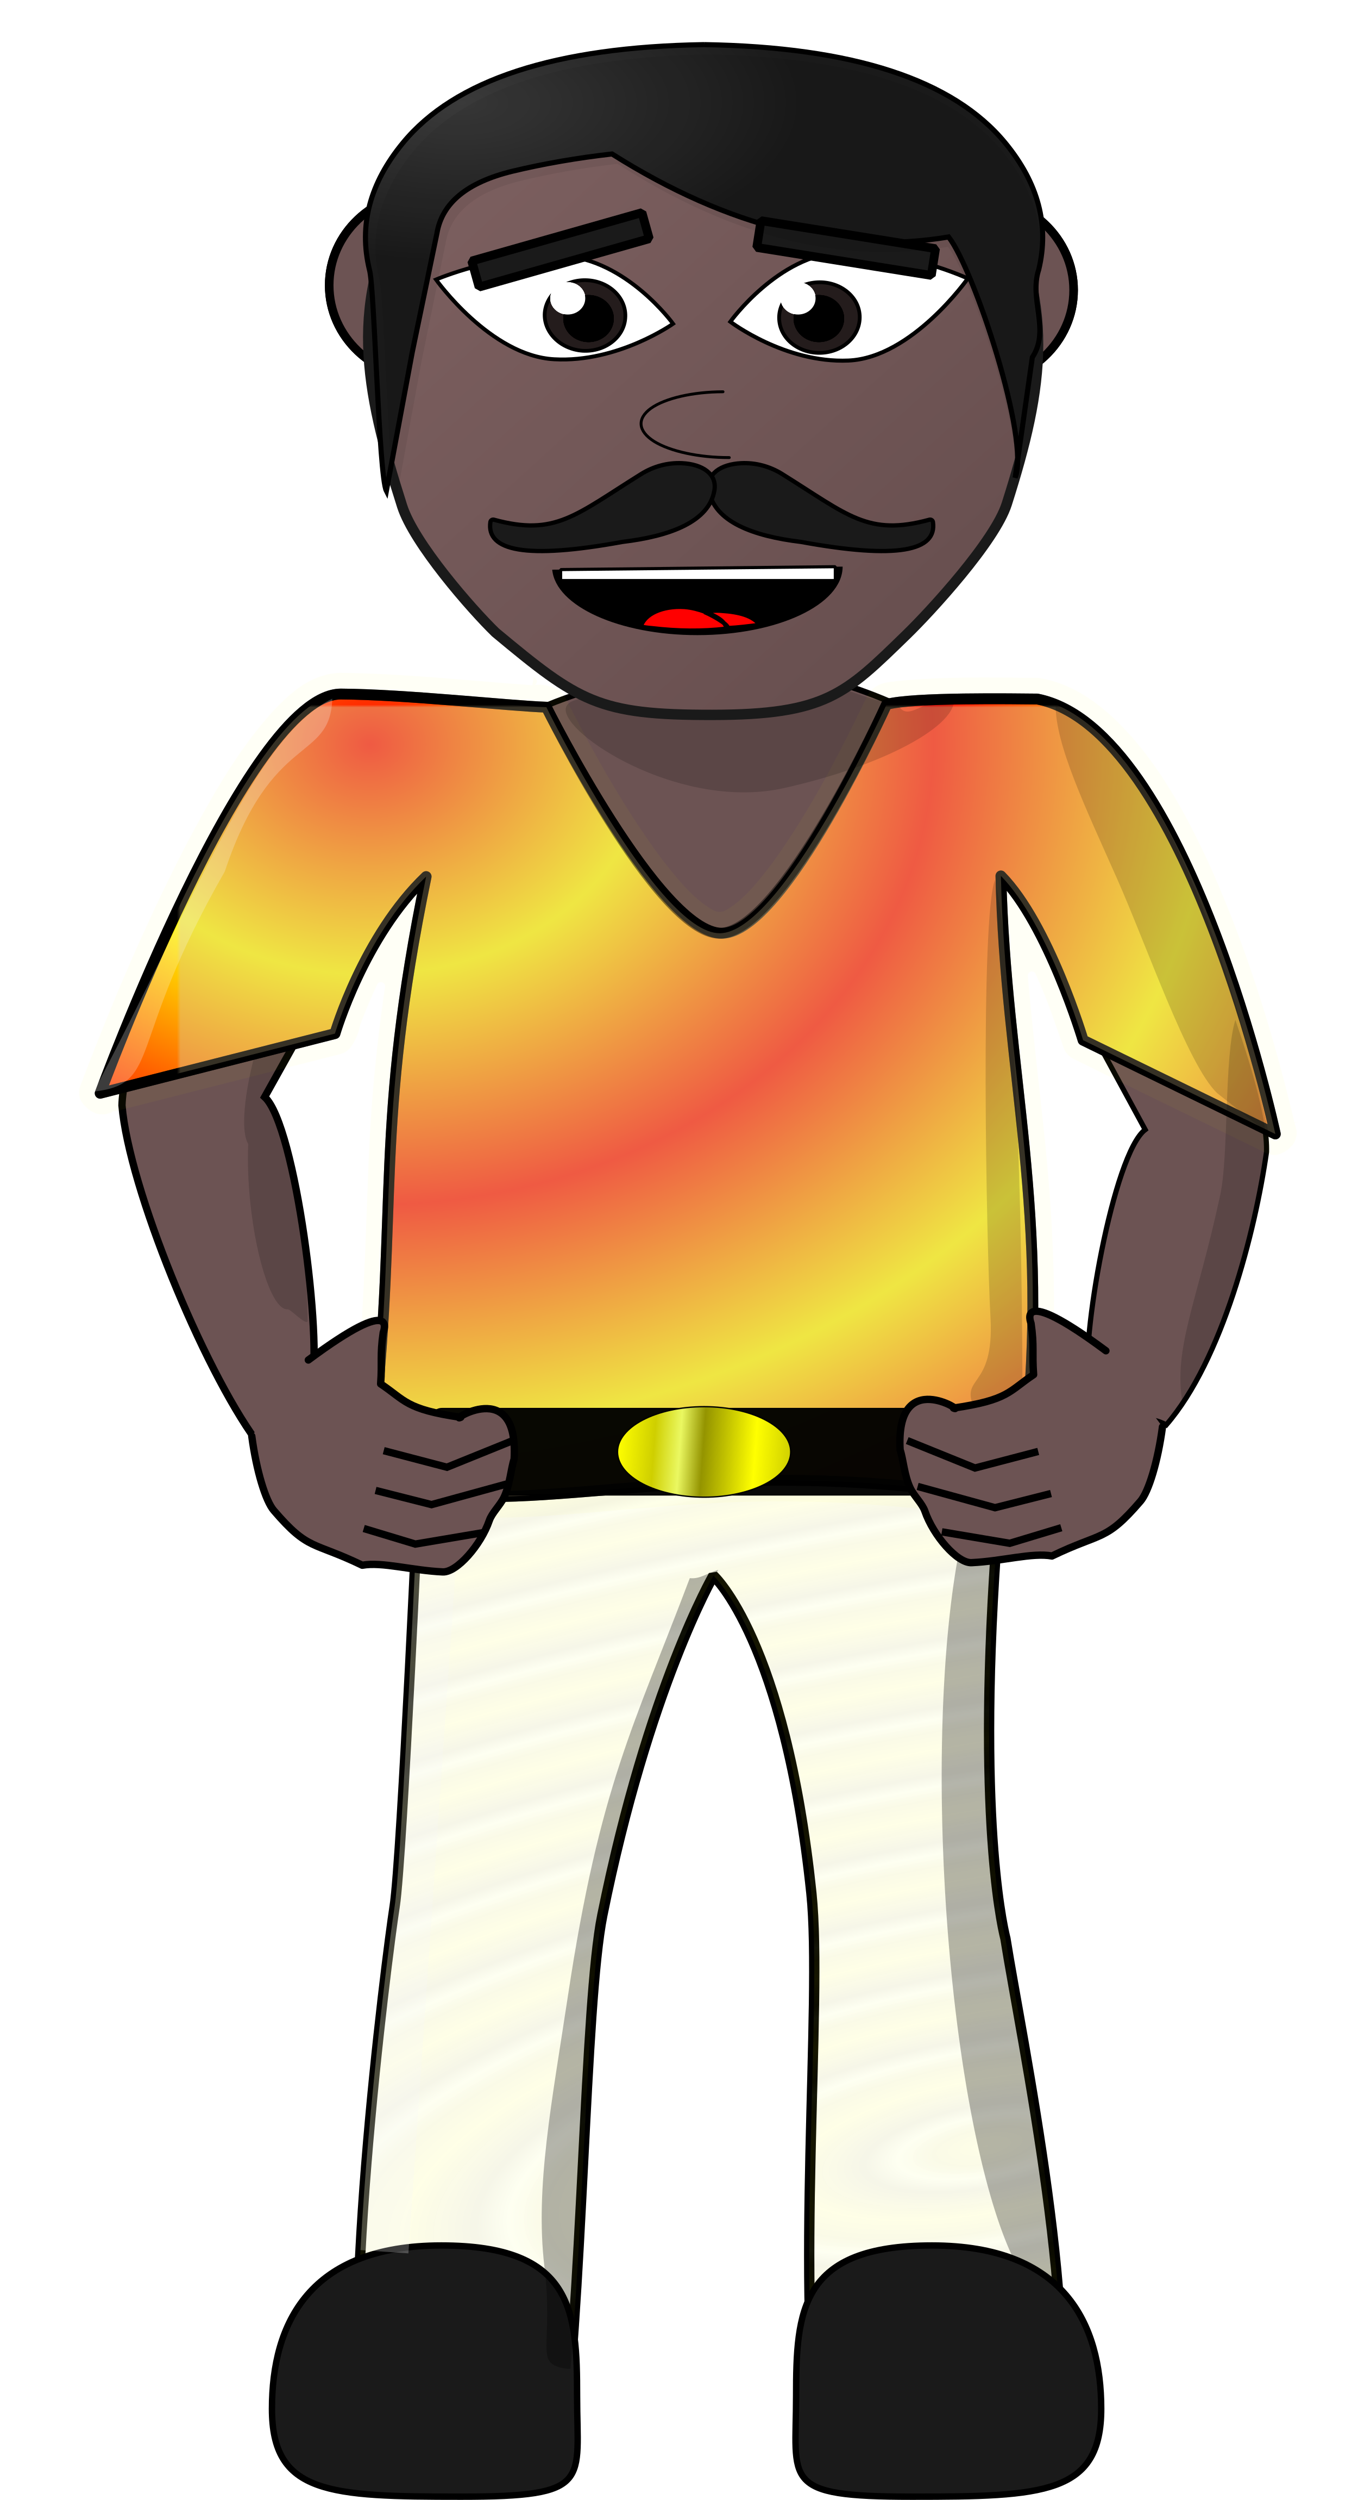 <?xml version="1.0" encoding="UTF-8" standalone="no"?>
<!-- Generator: Adobe Illustrator 16.0.3, SVG Export Plug-In . SVG Version: 6.00 Build 0)  -->

<svg
   xmlns:dc="http://purl.org/dc/elements/1.1/"
   xmlns:cc="http://creativecommons.org/ns#"
   xmlns:rdf="http://www.w3.org/1999/02/22-rdf-syntax-ns#"
   xmlns:svg="http://www.w3.org/2000/svg"
   xmlns="http://www.w3.org/2000/svg"
   xmlns:xlink="http://www.w3.org/1999/xlink"
   xmlns:sodipodi="http://sodipodi.sourceforge.net/DTD/sodipodi-0.dtd"
   xmlns:inkscape="http://www.inkscape.org/namespaces/inkscape"
   version="1.1"
   id="Layer_3"
   x="0px"
   y="0px"
   width="1479.417"
   height="2721.405"
   viewBox="0 0 1479.417 2721.405"
   xml:space="preserve"
   inkscape:version="0.91 r13725"
   sodipodi:docname="vilager m3 future.svg"><defs
     id="defs17"><linearGradient
       inkscape:collect="always"
       id="linearGradient14451"><stop
         style="stop-color:#7d6060;stop-opacity:1"
         offset="0"
         id="stop14453" /><stop
         style="stop-color:#654d4d;stop-opacity:1"
         offset="1"
         id="stop14455" /></linearGradient><linearGradient
       inkscape:collect="always"
       id="linearGradient11854"><stop
         style="stop-color:#ff0000;stop-opacity:1;"
         offset="0"
         id="stop11856" /><stop
         style="stop-color:#ffff00;stop-opacity:1"
         offset="1"
         id="stop11858" /></linearGradient><pattern
       inkscape:collect="always"
       xlink:href="#pattern11127"
       id="pattern11850"
       patternTransform="matrix(4.059,0,0,2.951,144.959,714.695)" /><linearGradient
       inkscape:collect="always"
       id="linearGradient8643"><stop
         style="stop-color:#ffff00;stop-opacity:1;"
         offset="0"
         id="stop8645" /><stop
         id="stop8651"
         offset="0.266"
         style="stop-color:#cfcf00;stop-opacity:1" /><stop
         style="stop-color:#eefc63;stop-opacity:0.984"
         offset="0.453"
         id="stop8653" /><stop
         id="stop8655"
         offset="0.622"
         style="stop-color:#979700;stop-opacity:0.979" /><stop
         style="stop-color:#ffff00;stop-opacity:1"
         offset="1"
         id="stop8647" /></linearGradient><linearGradient
       inkscape:collect="always"
       id="linearGradient8629"><stop
         style="stop-color:#3a3a3a;stop-opacity:1"
         offset="0"
         id="stop8631" /><stop
         style="stop-color:#1a1a1a;stop-opacity:1"
         offset="1"
         id="stop8633" /></linearGradient><pattern
       y="0"
       x="0"
       height="6"
       width="6"
       patternUnits="userSpaceOnUse"
       id="EMFhbasepattern" /><filter
       style="color-interpolation-filters:sRGB"
       id="filter3339-6-4-1-4-2-1-3-8-0"
       inkscape:label="fabric 15"><feFlood
         id="feFlood3353-1-1-7-0-5-3-7-8-4"
         result="result2" /><feTurbulence
         id="feTurbulence3341-1-3-8-6-7-3-5-39-4"
         baseFrequency="0.272 0"
         type="fractalNoise"
         result="result1"
         numOctaves="8" /><feComposite
         id="feComposite3355-7-1-0-7-9-2-6-4-6"
         in2="result1"
         operator="in"
         in="result2"
         result="result6"
         baseFrequency="0.272 0" /><feTurbulence
         id="feTurbulence3381-8-2-1-4-4-5-3-5-1"
         baseFrequency="0 0.221"
         result="result3"
         numOctaves="4" /><feComposite
         id="feComposite3385-0-4-3-6-0-7-8-0-0"
         in2="result3"
         in="result2"
         operator="in" /><feComposite
         k4="0"
         k1="0"
         id="feComposite3399-6-3-5-9-7-7-8-34-0"
         in2="result6"
         operator="arithmetic"
         k2="0.5"
         k3="0.5"
         result="result8" /><feComponentTransfer
         id="feComponentTransfer3401-3-6-0-3-4-9-4-9-6"
         scale="4"><feFuncR
           id="feFuncR3403-7-6-5-6-2-8-1-9-7"
           type="identity" /><feFuncG
           id="feFuncG3405-5-5-7-1-7-4-8-0-3"
           type="identity" /><feFuncB
           id="feFuncB3407-7-3-3-3-9-8-8-0-1"
           type="identity" /><feFuncA
           id="feFuncA3409-0-3-2-5-4-2-7-6-4"
           type="gamma"
           amplitude="1.94"
           exponent="0.95" /></feComponentTransfer><feDiffuseLighting
         id="feDiffuseLighting3411-2-2-4-1-3-3-6-1-1"
         diffuseConstant="0.819"
         surfaceScale="-4.274"><feDistantLight
           id="feDistantLight3413-6-8-2-8-6-7-4-7-2"
           azimuth="45"
           elevation="15" /></feDiffuseLighting><feGaussianBlur
         stdDeviation="0.1"
         id="feGaussianBlur3415-7-3-7-6-1-9-9-0-0"
         result="result7"
         diffuseConstant="0.82" /><feComposite
         k4="0"
         id="feComposite3417-3-2-3-3-4-5-9-6-4"
         in2="result7"
         in="result8"
         operator="arithmetic"
         k2="3.2"
         k3="1.23"
         k1="-2.76" /><feColorMatrix
         id="feColorMatrix3419-3-4-4-1-6-7-3-3-6"
         type="luminanceToAlpha"
         result="result11" /><feComponentTransfer
         id="feComponentTransfer3421-4-0-0-0-9-7-8-4-6"
         result="result10"><feFuncR
           id="feFuncR3423-5-7-0-4-1-4-2-3-3"
           type="identity" /><feFuncG
           id="feFuncG3425-1-9-6-0-5-8-8-3-7"
           type="identity" /><feFuncB
           id="feFuncB3427-8-9-9-2-3-1-9-3-8"
           type="identity" /><feFuncA
           id="feFuncA3429-9-0-4-2-7-9-5-6-8"
           type="gamma"
           offset="-0.28" /></feComponentTransfer><feColorMatrix
         id="feColorMatrix3431-1-0-6-8-1-0-2-9-7"
         in="SourceGraphic"
         values="0.1 0 0 0 0 0 0.1 0 0 0 0 0 0.1 0 0 0 0 0 1 0 "
         result="result9" /><feComposite
         id="feComposite3433-1-0-0-1-9-2-1-3-0"
         in2="result10"
         in="result9"
         operator="in" /><feComponentTransfer
         id="feComponentTransfer3435-4-9-6-2-1-0-8-2-1"
         in="result11"
         result="result13"><feFuncR
           id="feFuncR3437-5-3-8-4-3-0-3-8-8"
           type="identity" /><feFuncG
           id="feFuncG3439-2-8-1-9-9-7-1-6-9"
           type="identity" /><feFuncB
           id="feFuncB3441-5-9-7-8-7-3-7-9-9"
           type="identity" /><feFuncA
           id="feFuncA3443-2-3-2-9-8-5-1-2-5"
           type="gamma"
           offset="0.87"
           amplitude="6.39"
           exponent="2.43" /></feComponentTransfer><feFlood
         id="feFlood3447-8-0-5-4-7-2-8-7-8"
         flood-color="rgb(255,255,255)"
         result="result12" /><feComposite
         id="feComposite3449-2-7-4-6-2-6-6-2-0"
         in2="result13"
         operator="in"
         in="result12"
         result="result14" /><feComposite
         id="feComposite3451-6-7-0-5-7-7-2-8-1"
         in="SourceGraphic"
         operator="in"
         in2="result11"
         result="result15" /><feComposite
         id="feComposite3453-0-4-5-2-7-2-3-2-2"
         in2="result13"
         result="result16" /><feComposite
         id="feComposite3455-8-9-4-3-4-9-6-4-2"
         in2="result14"
         operator="atop"
         result="result18" /><feOffset
         dx="-7"
         dy="-7"
         id="feOffset3457-3-3-5-5-3-5-1-6-7"
         result="result17" /><feComposite
         k4="0"
         id="feComposite3459-6-2-9-6-5-7-5-05-6"
         in2="result17"
         operator="arithmetic"
         in="result18"
         k2="1.34"
         k3="1.03"
         k1="-0.97"
         result="result22" /><feMorphology
         id="feMorphology3461-7-2-6-5-0-1-7-2-4"
         radius="0.1 22.985"
         result="result20"
         operator="erode"
         baseFrequency="0.033" /><feColorMatrix
         id="feColorMatrix3473-0-4-0-9-7-4-3-7-4"
         type="luminanceToAlpha"
         result="result19" /><feDisplacementMap
         yChannelSelector="A"
         id="feDisplacementMap3475-5-0-0-8-4-1-5-26-0"
         in2="result19"
         xChannelSelector="R"
         scale="3.989"
         result="result21"
         k2="1.28"
         in="result20"
         radius="0.1 23" /><feComposite
         k4="0"
         k1="0"
         id="feComposite3477-0-1-6-6-0-9-8-4-0"
         in2="result22"
         operator="arithmetic"
         k2="0.33"
         k3="0.67"
         result="result23" /><feComposite
         id="feComposite3479-5-2-6-0-6-3-1-8-4"
         in2="SourceGraphic"
         operator="in"
         result="result24" /><feBlend
         mode="screen"
         id="feBlend3483-3-4-6-7-1-8-3-4-7"
         in2="SourceGraphic"
         result="result25" /><feComposite
         k4="0"
         k1="0"
         id="feComposite3485-8-7-5-3-9-0-1-9-9"
         in2="result24"
         operator="arithmetic"
         k2="0.25"
         k3="0.75"
         result="result27" /><feTurbulence
         id="feTurbulence3487-0-3-9-7-6-3-1-2-5"
         baseFrequency="0.021 0.007"
         numOctaves="1.974"
         seed="0"
         result="result26" /><feDisplacementMap
         yChannelSelector="A"
         xChannelSelector="A"
         id="feDisplacementMap3489-1-2-1-5-2-0-3-4-0"
         in2="result26"
         in="result27"
         scale="3.1"
         numOctaves="2"
         result="result29" /><feTurbulence
         id="feTurbulence5446-1-7-4-0-7-2"
         type="fractalNoise"
         baseFrequency="0.191 0"
         numOctaves="2"
         result="result28" /><feDisplacementMap
         yChannelSelector="A"
         xChannelSelector="A"
         id="feDisplacementMap5448-9-7-9-5-9-7"
         in2="result28"
         in="result29"
         scale="1.6" /></filter><filter
       style="color-interpolation-filters:sRGB"
       id="filter3339"
       inkscape:label="fabric 1"><feFlood
         id="feFlood3353"
         result="result2" /><feTurbulence
         id="feTurbulence3341"
         baseFrequency="0.36 0"
         type="fractalNoise"
         result="result1" /><feComposite
         id="feComposite3355"
         in2="result1"
         operator="in"
         in="result2"
         result="result6" /><feTurbulence
         id="feTurbulence3381"
         baseFrequency="0 0.36"
         result="result3" /><feComposite
         id="feComposite3385"
         in2="result3"
         in="result2"
         operator="in" /><feComposite
         k4="0"
         k1="0"
         id="feComposite3399"
         in2="result6"
         operator="arithmetic"
         k2="0.5"
         k3="0.5"
         result="result8" /><feComponentTransfer
         id="feComponentTransfer3401"><feFuncR
           id="feFuncR3403"
           type="identity" /><feFuncG
           id="feFuncG3405"
           type="identity" /><feFuncB
           id="feFuncB3407"
           type="identity" /><feFuncA
           id="feFuncA3409"
           type="gamma"
           amplitude="2.43"
           exponent="1.16" /></feComponentTransfer><feDiffuseLighting
         id="feDiffuseLighting3411"
         diffuseConstant="1.16"
         surfaceScale="-4.652"><feDistantLight
           id="feDistantLight3413"
           azimuth="45"
           elevation="15" /></feDiffuseLighting><feGaussianBlur
         stdDeviation="0.5"
         id="feGaussianBlur3415"
         result="result7" /><feComposite
         k4="0"
         id="feComposite3417"
         in2="result7"
         in="result8"
         operator="arithmetic"
         k2="3.2"
         k3="1.23"
         k1="-2.76" /><feColorMatrix
         id="feColorMatrix3419"
         type="luminanceToAlpha"
         result="result11" /><feComponentTransfer
         id="feComponentTransfer3421"
         result="result10"><feFuncR
           id="feFuncR3423"
           type="identity" /><feFuncG
           id="feFuncG3425"
           type="identity" /><feFuncB
           id="feFuncB3427"
           type="identity" /><feFuncA
           id="feFuncA3429"
           type="gamma"
           offset="-0.28" /></feComponentTransfer><feColorMatrix
         id="feColorMatrix3431"
         in="SourceGraphic"
         values="0.1 0 0 0 0 0 0.1 0 0 0 0 0 0.1 0 0 0 0 0 1 0 "
         result="result9" /><feComposite
         id="feComposite3433"
         in2="result10"
         in="result9"
         operator="in" /><feComponentTransfer
         id="feComponentTransfer3435"
         in="result11"
         result="result13"><feFuncR
           id="feFuncR3437"
           type="identity" /><feFuncG
           id="feFuncG3439"
           type="identity" /><feFuncB
           id="feFuncB3441"
           type="identity" /><feFuncA
           id="feFuncA3443"
           type="gamma"
           offset="0.87"
           amplitude="6.39"
           exponent="2.43" /></feComponentTransfer><feFlood
         id="feFlood3447"
         flood-color="rgb(255,255,255)"
         result="result12" /><feComposite
         id="feComposite3449"
         in2="result13"
         operator="in"
         in="result12"
         result="result14" /><feComposite
         id="feComposite3451"
         in="SourceGraphic"
         operator="in"
         in2="result11"
         result="result15" /><feComposite
         id="feComposite3453"
         in2="result13"
         result="result16" /><feComposite
         id="feComposite3455"
         in2="result14"
         operator="atop"
         result="result18" /><feOffset
         dx="-7"
         dy="-7"
         id="feOffset3457"
         result="result17" /><feComposite
         k4="0"
         id="feComposite3459"
         in2="result17"
         operator="arithmetic"
         in="result18"
         k2="1.34"
         k3="1.03"
         k1="-0.97"
         result="result22" /><feMorphology
         id="feMorphology3461"
         radius="0.3 1"
         result="result20" /><feColorMatrix
         id="feColorMatrix3473"
         type="luminanceToAlpha"
         result="result19" /><feDisplacementMap
         yChannelSelector="A"
         id="feDisplacementMap3475"
         in2="result19"
         xChannelSelector="R"
         scale="7.7"
         result="result21"
         k2="1.28"
         in="result20" /><feComposite
         k4="0"
         k1="0"
         id="feComposite3477"
         in2="result22"
         operator="arithmetic"
         k2="0.33"
         k3="0.67"
         result="result23" /><feComposite
         id="feComposite3479"
         in2="SourceGraphic"
         operator="in"
         result="result24" /><feBlend
         mode="screen"
         id="feBlend3483"
         in2="SourceGraphic"
         result="result25" /><feComposite
         k4="0"
         k1="0"
         id="feComposite3485"
         in2="result24"
         operator="arithmetic"
         k2="0.25"
         k3="0.75"
         result="result27" /><feTurbulence
         id="feTurbulence3487"
         baseFrequency="0.007"
         numOctaves="5"
         seed="0"
         result="result26" /><feDisplacementMap
         yChannelSelector="A"
         xChannelSelector="A"
         id="feDisplacementMap3489"
         in2="result26"
         in="result27"
         scale="6.6" /></filter><radialGradient
       inkscape:collect="always"
       xlink:href="#linearGradient8629"
       id="radialGradient8635"
       cx="981.105"
       cy="1422.03"
       fx="981.105"
       fy="1422.03"
       r="371.642"
       gradientTransform="matrix(1,0,0,0.466,0,883.066)"
       gradientUnits="userSpaceOnUse" /><linearGradient
       inkscape:collect="always"
       xlink:href="#linearGradient8643"
       id="linearGradient8649"
       x1="1151.201"
       y1="3014.379"
       x2="1301.013"
       y2="3025.058"
       gradientUnits="userSpaceOnUse"
       spreadMethod="repeat" /><filter
       style="color-interpolation-filters:sRGB;"
       id="filter4189-4-4-9-5-6-7"
       inkscape:label="Cubes"
       inkscape:menu="Scatter"
       inkscape:menu-tooltip="Scattered cubes; adjust the Morphology primitive to vary size"><feFlood
         id="feFlood4191-5-3-7-5-8-8"
         flood-color="rgb(255,255,255)"
         result="result2" /><feFlood
         id="feFlood4193-9-6-5-6-7-2"
         result="result7"
         flood-color="rgb(255,0,0)" /><feTurbulence
         id="feTurbulence4195-4-8-4-6-2-2"
         baseFrequency="0.021 0" /><feColorMatrix
         id="feColorMatrix4197-0-8-7-6-0-3"
         values="1 0 0 0 0 0 1 0 0 0 0 0 1 0 0 0 0 0 1000 -300 "
         baseFrequency="0 0.103"
         result="result3" /><feTurbulence
         id="feTurbulence4199-7-9-7-4-6-9"
         baseFrequency="0 0.021" /><feColorMatrix
         id="feColorMatrix4201-1-4-1-0-4-1"
         values="1 0 0 0 0 0 1 0 0 0 0 0 1 0 0 0 0 0 1000 -300 "
         result="result1"
         baseFrequency="0 0.021" /><feComposite
         k4="0"
         k1="0"
         id="feComposite4207-9-59-6-2-9-3"
         in2="result3"
         operator="arithmetic"
         k2="0.5"
         k3="0.5"
         result="result6" /><feTurbulence
         id="feTurbulence3510-2-9-7-6-2"
         baseFrequency="0.021 0" /><feColorMatrix
         id="feColorMatrix3512-3-7-7-3-3"
         values="1 0 0 0 0 0 1 0 0 0 0 0 1 0 0 0 0 0 1000 -75 "
         result="result9" /><feTurbulence
         id="feTurbulence3514-4-8-0-4-3"
         baseFrequency="0 0.021"
         seed="0" /><feColorMatrix
         id="feColorMatrix3516-7-0-4-3-2"
         values="1 0 0 0 0 0 1 0 0 0 0 0 1 0 0 0 0 0 1000 -75 "
         result="result8"
         baseFrequency="0 0.021" /><feComposite
         k4="0"
         k1="0"
         id="feComposite3518-9-5-3-4-3"
         in2="result9"
         operator="arithmetic"
         k2="0.5"
         k3="0.5"
         result="result13" /><feFlood
         id="feFlood3520-3-4-6-5-6"
         flood-color="rgb(247,31,8)"
         result="result11" /><feFlood
         id="feFlood3524-2-2-6-2-2"
         flood-color="rgb(47,9,9)"
         result="result10" /><feFlood
         id="feFlood3522-6-8-2-1-1"
         flood-color="rgb(232,220,16)"
         result="result16"
         scale="4.1" /><feComposite
         id="feComposite3526-4-1-8-8-4"
         in2="result6"
         operator="in"
         in="result11"
         result="result12" /><feComposite
         id="feComposite3528-3-4-2-99-7"
         in2="result13"
         in="result10"
         operator="in"
         result="result14" /><feComposite
         id="feComposite3530-5-7-1-7-3"
         in2="result14"
         in="result12"
         result="result15" /><feComposite
         id="feComposite3532-9-8-0-36-0"
         in2="result16"
         result="result18" /><feTurbulence
         id="feTurbulence3536-1-8-8-4-7"
         baseFrequency="0.005"
         numOctaves="5.757"
         result="result17"
         scale="15" /><feDisplacementMap
         yChannelSelector="A"
         xChannelSelector="A"
         id="feDisplacementMap3538-9-6-6-2-4"
         in2="result17"
         in="result18"
         scale="2.3"
         numOctaves="6"
         result="result19" /><feComposite
         id="feComposite3540-1-2-2-5-0"
         in2="SourceGraphic"
         operator="in"
         result="fbSourceGraphic" /><feColorMatrix
         result="fbSourceGraphicAlpha"
         in="fbSourceGraphic"
         values="0 0 0 -1 0 0 0 0 -1 0 0 0 0 -1 0 0 0 0 1 0"
         id="feColorMatrix11015" /><feTurbulence
         id="feTurbulence11017"
         baseFrequency="0.14"
         numOctaves="1"
         type="fractalNoise"
         in="fbSourceGraphic" /><feColorMatrix
         id="feColorMatrix11019"
         values="1 0 0 0 0 0 1 0 0 0 0 0 1 0 0 0 0 0 6 -3.5 "
         result="result5" /><feComposite
         id="feComposite11021"
         in2="result5"
         operator="in"
         in="fbSourceGraphic"
         result="result6" /><feMorphology
         id="feMorphology11023"
         result="result3"
         radius="5"
         operator="dilate"
         in="result6" /><feDisplacementMap
         id="feDisplacementMap11025"
         in2="result3"
         result="result4"
         scale="0"
         yChannelSelector="A"
         xChannelSelector="R"
         in="result3" /><feComposite
         id="feComposite11027"
         in2="result4"
         operator="arithmetic"
         result="result2"
         k1="1"
         k3="1" /><feBlend
         id="feBlend11029"
         in2="result2"
         mode="darken"
         in="result2" /><feConvolveMatrix
         id="feConvolveMatrix11031"
         order="3 3"
         kernelMatrix="2 0 0 0 1 0 0 0 -1 "
         targetX="1"
         targetY="1"
         divisor="2"
         edgeMode="duplicate" /></filter><filter
       inkscape:label="Pointillism"
       style="color-interpolation-filters:sRGB;"
       inkscape:menu-tooltip="Gives a turbulent pointillist HSL sensitive transparency"
       inkscape:menu="Scatter"
       height="1.2"
       width="1.2"
       y="-0.1"
       x="-0.1"
       id="filter11107"><feTurbulence
         seed="50"
         type="fractalNoise"
         baseFrequency="1"
         numOctaves="3"
         result="result1"
         id="feTurbulence11109" /><feColorMatrix
         type="luminanceToAlpha"
         in="SourceGraphic"
         result="result0"
         id="feColorMatrix11111" /><feColorMatrix
         result="result2"
         values="1 0 0 0 0 0 1 0 0 0 0 0 1 0 0 0 0 0 0.5 0 "
         id="feColorMatrix11113" /><feComposite
         result="result3"
         operator="over"
         in="result1"
         in2="result2"
         id="feComposite11115" /><feColorMatrix
         result="result91"
         values="1 0 0 0 0 0 1 0 0 0 0 0 1 0 0 0 0 0 5 -3.2"
         id="feColorMatrix11117" /><feComposite
         in2="result91"
         operator="arithmetic"
         k1="1.5"
         result="result93"
         id="feComposite11119" /><feComposite
         in2="result93"
         in="SourceGraphic"
         operator="out"
         result="result4"
         id="feComposite11121" /><feComposite
         in2="result4"
         operator="arithmetic"
         k2="0.5"
         k1="1"
         id="feComposite11123" /><feDisplacementMap
         scale="15"
         xChannelSelector="R"
         yChannelSelector="A"
         in2="result1"
         result="result92"
         id="feDisplacementMap11125" /></filter><pattern
       patternUnits="userSpaceOnUse"
       width="360"
       height="360"
       patternTransform="translate(-111.325,2518.177)"
       id="pattern11127"><path
         inkscape:connector-curvature="0"
         id="path3712-0-8-6-8-1"
         d="m 30,30 300,0 0,300 -300,0 z"
         style="color:#000000;clip-rule:nonzero;display:inline;overflow:visible;visibility:visible;opacity:1;isolation:auto;mix-blend-mode:normal;color-interpolation:sRGB;color-interpolation-filters:linearRGB;solid-color:#000000;solid-opacity:1;fill:#dbc895;fill-opacity:1;fill-rule:nonzero;stroke:none;stroke-width:3;stroke-linecap:round;stroke-linejoin:round;stroke-miterlimit:4;stroke-dasharray:none;stroke-dashoffset:0;stroke-opacity:1;marker:none;filter:url(#filter4189-4-4-9-5-6-7);color-rendering:auto;image-rendering:auto;shape-rendering:auto;text-rendering:auto;enable-background:accumulate" /></pattern><radialGradient
       inkscape:collect="always"
       xlink:href="#linearGradient11854"
       id="radialGradient11860"
       cx="94.616"
       cy="238.408"
       fx="94.616"
       fy="238.408"
       r="646.004"
       gradientTransform="matrix(0.475,-0.002,0.002,0.388,429.536,752.693)"
       gradientUnits="userSpaceOnUse"
       spreadMethod="reflect" /><radialGradient
       inkscape:collect="always"
       xlink:href="#linearGradient8643"
       id="radialGradient11870"
       cx="1550.935"
       cy="3712.395"
       fx="1550.935"
       fy="3712.395"
       r="389.366"
       gradientTransform="matrix(0.543,-0.097,0.033,0.183,588.007,3241.165)"
       gradientUnits="userSpaceOnUse"
       spreadMethod="repeat" /><linearGradient
       inkscape:collect="always"
       xlink:href="#linearGradient14451"
       id="linearGradient14457"
       x1="972.149"
       y1="1555.584"
       x2="1556.891"
       y2="2199.923"
       gradientUnits="userSpaceOnUse" /></defs><sodipodi:namedview
     pagecolor="#ffffff"
     bordercolor="#666666"
     borderopacity="1"
     objecttolerance="10"
     gridtolerance="10"
     guidetolerance="10"
     inkscape:pageopacity="0"
     inkscape:pageshadow="2"
     inkscape:window-width="1536"
     inkscape:window-height="801"
     id="namedview15"
     showgrid="false"
     inkscape:zoom="0.2979798"
     inkscape:cx="-243.47154"
     inkscape:cy="1728.8584"
     inkscape:window-x="-8"
     inkscape:window-y="-8"
     inkscape:window-maximized="1"
     inkscape:current-layer="layer1"
     fit-margin-top="0"
     fit-margin-left="0"
     fit-margin-right="0"
     fit-margin-bottom="0"
     showguides="false" /><g
     inkscape:groupmode="layer"
     id="layer1"
     inkscape:label="body"
     style="display:inline"
     transform="translate(-479.204,-1433.795)"><path
       sodipodi:nodetypes="ccccssscc"
       inkscape:connector-curvature="0"
       id="path39579"
       d="m 1665.248,2942.671 c 14.411,58.206 48.351,22.435 84.48,42.298 61.142,-70.61 96.88,-210.501 109.225,-297.032 2.069,-72.295 -71.118,-235.726 -103.072,-339.451 -1.359,-4.406 -5.697,-6.953 -9.728,-5.71 l -156.918,48.401 c -4.031,1.245 -7.023,6.155 -4.827,10.199 l 142.365,262.167 c -34.808,26.279 -70.937,231.506 -61.525,279.127 z"
       style="opacity:1;fill:#6c5353;fill-opacity:1;stroke:#000000;stroke-width:5.637;stroke-linecap:round;stroke-miterlimit:4;stroke-dasharray:none;stroke-dashoffset:0;stroke-opacity:1" /><path
       style="display:inline;opacity:1;fill:#6c5353;fill-opacity:1;stroke:#000000;stroke-width:6.413;stroke-linecap:round;stroke-miterlimit:4;stroke-dasharray:none;stroke-opacity:1"
       d="m 851.746,826.625 21.814,56.279 c -46.373,15.416 -94.478,31.816 -94.525,54.242 -1.2e-4,17.943 16.48,34.532 44.396,48.01 l 0,571.635 386.799,0 0,-577.076 c 21.589,-12.397 34.039,-26.972 34.039,-42.568 -0.105,-22.401 -54.918,-43.803 -101.238,-59.201 l 28.525,-51.32 -319.811,0 z"
       id="rect8454"
       transform="translate(253.139,1300.145)"
       inkscape:connector-curvature="0" /><path
       style="color:#000000;clip-rule:nonzero;display:inline;overflow:visible;visibility:visible;opacity:1;isolation:auto;mix-blend-mode:normal;color-interpolation:sRGB;color-interpolation-filters:linearRGB;solid-color:#000000;solid-opacity:1;fill:#dbc895;fill-opacity:1;fill-rule:nonzero;stroke:none;stroke-width:3;stroke-linecap:round;stroke-linejoin:round;stroke-miterlimit:4;stroke-dasharray:none;stroke-dashoffset:0;stroke-opacity:1;marker:none;filter:url(#filter3339);color-rendering:auto;image-rendering:auto;shape-rendering:auto;text-rendering:auto;enable-background:accumulate"
       d="M 786.736 1589.742 C 620.177 1589.819 457.352 1593.395 457.352 1593.395 C 457.352 1593.395 438.14 2023.215 429.91 2075.439 C 421.68 2127.664 365.237 2565.356 401.445 2696.287 L 610.256 2686.752 C 634.903 2510.461 636.551 2181.991 656.195 2084.881 C 706.234 1837.525 777.178 1715.272 777.178 1715.272 C 777.178 1715.272 855.228 1785.433 883.961 2061.375 C 896.415 2180.981 865.288 2491.777 894.518 2680.791 L 1146.539 2680.791 C 1182.747 2549.86 1111.735 2214.576 1095.275 2110.127 C 1095.275 2110.127 1063.57 1995.995 1084.852 1688.486 C 1086.848 1659.637 1079.909 1629.085 1082.908 1596.766 C 1016.407 1591.275 900.698 1589.69 786.736 1589.742 z "
       transform="translate(479.204,1433.795)"
       id="rect4193" /><path
       style="display:inline;opacity:1;fill:#ffffff;fill-opacity:0.818;stroke:#000000;stroke-width:11.233;stroke-linecap:round;stroke-linejoin:bevel;stroke-miterlimit:4;stroke-dasharray:none;stroke-dashoffset:0;stroke-opacity:1"
       d="m 936.556,3027.189 c 0,0 -19.211,429.821 -27.441,482.046 -8.23,52.225 -64.674,489.917 -28.467,620.848 l 208.811,-9.536 c 24.647,-176.292 26.295,-504.76 45.94,-601.871 50.038,-247.355 120.983,-369.611 120.983,-369.611 0,0 78.05,70.163 106.783,346.105 12.454,119.606 -18.672,430.402 10.557,619.417 l 252.021,0 c 36.208,-130.931 -34.804,-466.216 -51.263,-570.665 0,0 -31.706,-114.133 -10.425,-421.641 1.996,-28.85 -4.942,-59.401 -1.943,-91.721 -163.695,-13.515 -625.557,-3.371 -625.557,-3.371 z"
       id="rect5581"
       inkscape:connector-curvature="0"
       sodipodi:nodetypes="czccscscccscc" /><path
       sodipodi:nodetypes="czccscscccscc"
       inkscape:connector-curvature="0"
       id="path11862"
       d="m 936.556,3027.189 c 0,0 -19.211,429.821 -27.441,482.046 -8.23,52.225 -64.674,489.917 -28.467,620.848 l 208.811,-9.536 c 24.647,-176.292 26.295,-504.76 45.94,-601.871 50.038,-247.355 120.983,-369.611 120.983,-369.611 0,0 78.05,70.163 106.783,346.105 12.454,119.606 -18.672,430.402 10.557,619.417 l 252.021,0 c 36.208,-130.931 -34.804,-466.216 -51.263,-570.665 0,0 -31.706,-114.133 -10.425,-421.641 1.996,-28.85 -4.942,-59.401 -1.943,-91.721 -163.695,-13.515 -625.557,-3.371 -625.557,-3.371 z"
       style="display:inline;opacity:0.093;fill:url(#radialGradient11870);fill-opacity:1.0;stroke:#000000;stroke-width:11.233;stroke-linecap:round;stroke-linejoin:bevel;stroke-miterlimit:4;stroke-dasharray:none;stroke-dashoffset:0;stroke-opacity:1" /><g
       style="display:inline"
       id="g4517"
       transform="matrix(-0.52,-0.429,-0.891,0.305,1270.617,3115.507)"><g
         id="g4800"
         transform="translate(5.216,-0.416)"><ellipse
           style="opacity:1;fill:#000000;fill-opacity:1;stroke:none;stroke-width:0.6;stroke-linecap:round;stroke-linejoin:bevel;stroke-miterlimit:4;stroke-dasharray:none;stroke-dashoffset:0;stroke-opacity:1"
           id="path4232"
           cx="392.261"
           cy="177.624"
           rx="1.432"
           ry="1.402" /><path
           style="opacity:1;fill:#000000;fill-opacity:1;stroke:none;stroke-width:0.6;stroke-linecap:round;stroke-linejoin:bevel;stroke-miterlimit:4;stroke-dasharray:none;stroke-dashoffset:0;stroke-opacity:1"
           d="m 392.541,178.261 -0.088,0.311 2.206,0.706 -0.123,0.386 0.361,0.071 0.148,-0.617 z"
           id="rect4234"
           inkscape:connector-curvature="0"
           sodipodi:nodetypes="ccccccc" /><path
           sodipodi:nodetypes="ccccccc"
           inkscape:connector-curvature="0"
           id="path4267"
           d="m 392.926,177.739 -0.029,0.322 2.298,0.29 -0.05,0.402 0.368,0.004 0.033,-0.634 z"
           style="opacity:1;fill:#000000;fill-opacity:1;stroke:none;stroke-width:0.6;stroke-linecap:round;stroke-linejoin:bevel;stroke-miterlimit:4;stroke-dasharray:none;stroke-dashoffset:0;stroke-opacity:1" /><path
           style="opacity:1;fill:#000000;fill-opacity:1;stroke:none;stroke-width:0.6;stroke-linecap:round;stroke-linejoin:bevel;stroke-miterlimit:4;stroke-dasharray:none;stroke-dashoffset:0;stroke-opacity:1"
           d="m 392.699,176.944 0.053,0.319 2.296,-0.303 0.053,0.401 0.357,-0.089 -0.129,-0.622 z"
           id="path4269-2"
           inkscape:connector-curvature="0"
           sodipodi:nodetypes="ccccccc" /><path
           sodipodi:nodetypes="ccccccc"
           inkscape:connector-curvature="0"
           id="path4271-3"
           d="m 392.596,176.517 0.153,0.285 2.077,-1.026 0.18,0.363 0.309,-0.199 -0.323,-0.547 z"
           style="opacity:1;fill:#000000;fill-opacity:1;stroke:none;stroke-width:0.6;stroke-linecap:round;stroke-linejoin:bevel;stroke-miterlimit:4;stroke-dasharray:none;stroke-dashoffset:0;stroke-opacity:1" /><path
           sodipodi:nodetypes="ccccccc"
           inkscape:connector-curvature="0"
           id="path4290"
           d="m 392.09,178.026 0.088,0.311 -2.206,0.706 0.123,0.386 -0.361,0.071 -0.148,-0.617 z"
           style="opacity:1;fill:#000000;fill-opacity:1;stroke:none;stroke-width:0.6;stroke-linecap:round;stroke-linejoin:bevel;stroke-miterlimit:4;stroke-dasharray:none;stroke-dashoffset:0;stroke-opacity:1" /><path
           style="opacity:1;fill:#000000;fill-opacity:1;stroke:none;stroke-width:0.6;stroke-linecap:round;stroke-linejoin:bevel;stroke-miterlimit:4;stroke-dasharray:none;stroke-dashoffset:0;stroke-opacity:1"
           d="m 392.043,177.8 -0.056,0.318 -2.294,-0.322 -0.057,0.401 -0.356,-0.092 0.135,-0.62 z"
           id="path4292"
           inkscape:connector-curvature="0"
           sodipodi:nodetypes="ccccccc" /><path
           sodipodi:nodetypes="ccccccc"
           inkscape:connector-curvature="0"
           id="path4294"
           d="m 391.473,176.796 -0.034,0.322 -2.311,-0.16 -0.028,0.404 -0.361,-0.067 0.091,-0.628 z"
           style="opacity:1;fill:#000000;fill-opacity:1;stroke:none;stroke-width:0.6;stroke-linecap:round;stroke-linejoin:bevel;stroke-miterlimit:4;stroke-dasharray:none;stroke-dashoffset:0;stroke-opacity:1" /><path
           style="opacity:1;fill:#000000;fill-opacity:1;stroke:none;stroke-width:0.6;stroke-linecap:round;stroke-linejoin:bevel;stroke-miterlimit:4;stroke-dasharray:none;stroke-dashoffset:0;stroke-opacity:1"
           d="m 392.066,176.579 -0.153,0.285 -2.077,-1.026 -0.18,0.363 -0.309,-0.199 0.323,-0.547 z"
           id="path4296"
           inkscape:connector-curvature="0"
           sodipodi:nodetypes="ccccccc" /><ellipse
           style="opacity:1;fill:#ffffff;fill-opacity:1;stroke:none;stroke-width:0.6;stroke-linecap:round;stroke-linejoin:bevel;stroke-miterlimit:4;stroke-dasharray:none;stroke-dashoffset:0;stroke-opacity:1"
           id="path4316"
           cx="391.814"
           cy="178.312"
           rx="0.113"
           ry="0.109"
           inkscape:tile-cx="27.902334"
           inkscape:tile-cy="-8.6202641"
           inkscape:tile-w="0.2265625"
           inkscape:tile-h="0.21875"
           inkscape:tile-x0="27.789053"
           inkscape:tile-y0="-8.7296391" /><g
           id="g4497"
           inkscape:tile-cx="27.902334"
           inkscape:tile-cy="-8.6202641"
           inkscape:tile-w="0.2265625"
           inkscape:tile-h="0.21875"
           inkscape:tile-x0="27.789053"
           inkscape:tile-y0="-8.7296391"><use
             height="100%"
             width="100%"
             id="use4414"
             xlink:href="#path4316"
             inkscape:tiled-clone-of="#path4316"
             y="0"
             x="0" /><ellipse
             ry="0.031"
             rx="0.045"
             cy="178.359"
             cx="391.828"
             id="path4495"
             style="opacity:1;fill:#000000;fill-opacity:1;stroke:none;stroke-width:0.6;stroke-linecap:round;stroke-linejoin:bevel;stroke-miterlimit:4;stroke-dasharray:none;stroke-dashoffset:0;stroke-opacity:1" /></g><use
           height="100%"
           width="100%"
           x="0"
           y="0"
           inkscape:tiled-clone-of="#g4497"
           xlink:href="#g4497"
           id="use4501" /><use
           height="100%"
           width="100%"
           x="0"
           y="0"
           inkscape:tiled-clone-of="#g4497"
           xlink:href="#g4497"
           transform="translate(0,0.241)"
           id="use4503" /><use
           height="100%"
           width="100%"
           x="0"
           y="0"
           inkscape:tiled-clone-of="#g4497"
           xlink:href="#g4497"
           transform="translate(0.272,0)"
           id="use4505" /><use
           height="100%"
           width="100%"
           x="0"
           y="0"
           inkscape:tiled-clone-of="#g4497"
           xlink:href="#g4497"
           transform="translate(0.272,0.241)"
           id="use4507" /><use
           height="100%"
           width="100%"
           x="0"
           y="0"
           inkscape:tiled-clone-of="#g4497"
           xlink:href="#g4497"
           transform="translate(0.544,0)"
           id="use4509" /><use
           height="100%"
           width="100%"
           x="0"
           y="0"
           inkscape:tiled-clone-of="#g4497"
           xlink:href="#g4497"
           transform="translate(0.544,0.241)"
           id="use4511" /><use
           height="100%"
           width="100%"
           x="0"
           y="0"
           inkscape:tiled-clone-of="#g4497"
           xlink:href="#g4497"
           transform="translate(0.816,0)"
           id="use4513" /><use
           height="100%"
           width="100%"
           x="0"
           y="0"
           inkscape:tiled-clone-of="#g4497"
           xlink:href="#g4497"
           transform="translate(0.816,0.241)"
           id="use4515" /></g></g><path
       style="display:inline;fill:#000000;fill-opacity:1;fill-rule:evenodd;stroke:#000000;stroke-width:0.022;stroke-linecap:butt;stroke-linejoin:miter;stroke-miterlimit:4;stroke-dasharray:none;stroke-opacity:1"
       d="m 918.748,2994.729 c -11.667,3.999 -11.695,4.008 -11.695,4.008"
       id="path4540"
       inkscape:connector-curvature="0" /><path
       inkscape:connector-curvature="0"
       id="path6576"
       style="fill:#1a1a1a;fill-opacity:1;stroke:#000000;stroke-width:6.961"
       d="m 1107.885,4042.332 c 0,93.108 17.403,109.388 -126.307,109.388 -143.71,0 -206.107,-2.713 -206.107,-95.679 0,-93.108 40.696,-177.791 184.415,-177.791 143.71,0 148,70.974 148,164.082 z" /><g
       style="fill:#deaa87;fill-opacity:1"
       id="g6121"
       transform="matrix(4.941,11.381,-10.179,5.047,7569.148,-3093.153)"><g
         transform="matrix(0.954,-0.272,0.264,0.973,-181.386,87.689)"
         id="g6123"
         style="fill:#deaa87;fill-opacity:1" /></g><path
       style="opacity:1;fill:#6c5353;fill-opacity:1;stroke:#000000;stroke-width:8;stroke-linecap:round;stroke-miterlimit:4;stroke-dasharray:none;stroke-dashoffset:0;stroke-opacity:1"
       d="m 758.43,3002.32 c -58.249,-79.778 -138.714,-274.991 -146.358,-365.188 2.011,-74.36 85.86,-233.043 124.313,-335.508 1.634,-4.353 6.198,-6.439 10.233,-4.676 l 157.059,68.595 c 4.035,1.762 6.582,7.017 4.335,11.039 l -140.459,251.395 c 33.954,31.149 63.28,267.216 50.982,314.894"
       id="rect38681"
       inkscape:connector-curvature="0"
       sodipodi:nodetypes="cccssscc" /><path
       sodipodi:type="inkscape:offset"
       inkscape:radius="-4.4831214"
       inkscape:original="M 849.29297 2161.8086 A 25.558708 25.558708 0 0 0 847.13672 2161.877 C 812.70994 2164.4391 790.29472 2187.5177 774.38867 2203.8906 A 25.558708 25.558708 0 0 0 773.82227 2204.4922 C 734.36426 2247.8246 706.60334 2297.9806 680.73633 2346.168 A 25.558708 25.558708 0 0 0 680.5918 2346.4434 C 635.33134 2433.2821 597.04447 2523.2567 562.56836 2614.1758 A 25.558708 25.558708 0 0 0 562.20508 2631.2715 C 565.00356 2639.72 576.60524 2649.5061 585.11719 2650.8516 C 593.62914 2652.1971 597.90767 2650.3556 600.92969 2649.418 C 606.97373 2647.5427 611.83744 2648.3362 601.48828 2647.9668 A 25.558708 25.558708 0 0 0 608.69141 2647.1973 L 850.88867 2585.6895 A 25.558708 25.558708 0 0 0 866.01953 2574.8555 C 874.93534 2561.1506 875.53821 2551.0942 876.42383 2549.2051 A 25.558708 25.558708 0 0 0 877.16406 2547.459 C 882.3377 2533.8854 888.025 2520.5183 894.21484 2507.4648 C 884.97826 2570.616 878.7893 2634.271 876.28125 2698.207 C 872.6478 2788.4413 870.78289 2877.9032 861.05273 2965.8086 L 861.19531 2964.7246 C 856.0459 2998.1081 864.26421 3037.1239 894.84375 3061.5605 A 25.558708 25.558708 0 0 0 895.08203 3061.748 C 927.1519 3086.7563 965.59342 3088.8182 996.01172 3090.291 A 25.558708 25.558708 0 0 0 996.65625 3090.3145 C 1063.3888 3091.858 1128.1429 3083.7078 1191.2051 3079.1699 A 25.558708 25.558708 0 0 0 1191.6094 3079.1367 C 1244.1716 3074.515 1296.6201 3071.9584 1348.918 3072.9238 A 25.558708 25.558708 0 0 0 1349.1973 3072.9258 C 1408.55 3073.369 1468.2685 3079.2592 1528.8125 3085.3379 A 25.558708 25.558708 0 0 0 1530.207 3085.4395 C 1545.1802 3086.1188 1569.6056 3091.6598 1595.3789 3078.4668 A 25.558708 25.558708 0 0 0 1596.7715 3077.6992 C 1610.7336 3069.4175 1618.0391 3055.2108 1620.8574 3043.7129 C 1623.6758 3032.215 1623.4464 3022.1229 1623.3086 3014.5371 A 25.558708 25.558708 0 0 0 1623.3008 3014.2656 C 1622.9367 3001.6288 1626.3386 2985.5797 1627.2695 2965.832 L 1627.1992 2966.877 C 1636.4394 2862.2693 1631.1541 2757.6546 1619.877 2654.7656 C 1614.2081 2601.4542 1607.9156 2548.5007 1603.3594 2495.8652 C 1606.3968 2502.8083 1609.4409 2509.7409 1612.373 2516.8359 A 25.558708 25.558708 0 0 0 1612.3809 2516.8535 C 1620.0231 2535.3059 1626.4474 2555.4569 1633.7949 2576.0664 A 25.558708 25.558708 0 0 0 1646.502 2590.373 C 1716.3423 2625.0527 1786.6654 2658.8152 1856.4258 2693.0117 A 25.558708 25.558708 0 0 0 1870.0195 2695.5137 C 1877.4919 2694.8251 1890.6731 2686.9133 1894.209 2677.2559 C 1897.7449 2667.5984 1895.7216 2662.4153 1894.9551 2659.2285 C 1894.3198 2656.5873 1893.8895 2655.4934 1893.6094 2654.6816 C 1893.6242 2654.7635 1893.6169 2655.038 1893.6309 2655.1348 A 25.558708 25.558708 0 0 0 1893.5605 2654.5156 C 1893.5166 2654.3877 1893.3575 2653.8237 1893.332 2653.7422 C 1893.273 2653.553 1893.4039 2653.7893 1893.4941 2653.9238 A 25.558708 25.558708 0 0 0 1893.1133 2652.0098 C 1870.0434 2556.0426 1840.5462 2460.714 1799.2402 2369.7949 A 25.558708 25.558708 0 0 0 1799.1094 2369.5117 C 1773.9003 2315.778 1744.2926 2260.2036 1698.6914 2215.3145 A 25.558708 25.558708 0 0 0 1698.4238 2215.0547 C 1676.2184 2193.8261 1647.9288 2173.4287 1612.4453 2167.5469 A 25.558708 25.558708 0 0 0 1608.3516 2167.2031 C 1558.6649 2167.0345 1507.4682 2165.5446 1455.3613 2170.8242 A 25.558708 25.558708 0 0 0 1451.7891 2171.4434 C 1453.8391 2170.9353 1449.9267 2171.0715 1442.5215 2172.7676 C 1438.8189 2173.6156 1433.6817 2175.159 1428.3164 2179.3398 C 1424.1591 2182.5794 1420.501 2187.6266 1418.2773 2192.8691 C 1388.4086 2255.1939 1356.4748 2315.9129 1317.1289 2370.5195 C 1300.759 2391.9754 1285.1962 2411.0997 1267.5391 2420.834 A 25.558708 25.558708 0 0 0 1266.8574 2421.2227 C 1265.1133 2422.2552 1261.0964 2422.3036 1258.4531 2420.7598 A 25.558708 25.558708 0 0 0 1258.0488 2420.5293 C 1238.1883 2409.4107 1221.3428 2388.7477 1203.3965 2365.7988 C 1163.4477 2311.8345 1130.1201 2252.3857 1099.0059 2191.1797 A 25.558708 25.558708 0 0 0 1086.0977 2179.1895 C 1069.5257 2172.2488 1059.679 2175.3955 1059.8359 2175.4219 A 25.558708 25.558708 0 0 0 1057.3789 2175.1289 C 989.32296 2170.356 920.05553 2162.5286 849.29297 2161.8086 z "
       style="display:inline;opacity:0.452;fill:#ffff00;fill-opacity:0.078;stroke:none;stroke-width:11.798;stroke-linecap:round;stroke-linejoin:round"
       id="path11896"
       d="m 849.246,2166.291 c -0.593,-0.01 -1.186,0.013 -1.777,0.057 -32.583,2.425 -53.959,24.293 -69.865,40.666 a 4.484,4.484 0 0 1 0,0 c -0.158,0.163 -0.316,0.328 -0.469,0.496 -39.002,42.833 -66.602,92.626 -92.449,140.777 -0.038,0.071 -0.074,0.142 -0.111,0.213 a 4.484,4.484 0 0 1 -0.008,0.014 c -45.153,86.632 -83.373,176.443 -117.807,267.25 -1.699,4.481 -1.806,9.546 -0.299,14.096 0.98,2.959 4.106,7.168 7.963,10.449 3.857,3.281 8.482,5.653 11.393,6.113 7.66,1.211 10.32,-0.212 13.785,-1.287 0.739,-0.229 1.31,-0.305 2.004,-0.471 l 0.043,-1.18 c 1.997,0.072 4.003,-0.143 5.939,-0.635 l 242.197,-61.508 c 5.074,-1.289 9.622,-4.545 12.477,-8.934 4.21,-6.471 6.41,-11.988 7.688,-16.131 0.639,-2.071 1.043,-3.793 1.355,-5.182 0.313,-1.388 0.273,-2.115 1.061,-3.795 l -0.002,0 c 0.221,-0.472 0.426,-0.952 0.611,-1.439 a 4.484,4.484 0 0 1 0,-0 c 5.214,-13.68 10.947,-27.153 17.189,-40.316 a 4.484,4.484 0 0 1 8.486,2.568 c -9.216,63.008 -15.387,126.506 -17.889,190.269 a 4.484,4.484 0 0 1 -0.002,0 c -3.619,89.871 -5.489,179.133 -15.162,267.018 l 0.029,0 c -4.96,32.153 2.948,69.422 32.016,92.65 0.063,0.05 0.127,0.101 0.191,0.15 a 4.484,4.484 0 0 1 0.006,0 c 30.794,24.014 67.99,26.128 98.389,27.6 a 4.484,4.484 0 0 1 0.004,0 c 0.176,0.01 0.351,0.015 0.527,0.019 66.297,1.534 130.89,-6.583 194.113,-11.133 0.111,-0.01 0.223,-0.017 0.334,-0.027 a 4.484,4.484 0 0 1 0.01,-0 c 52.669,-4.631 105.267,-7.196 157.758,-6.229 0.077,10e-4 0.154,0 0.231,0 a 4.484,4.484 0 0 1 0.025,0 c 59.627,0.445 119.48,6.354 180.029,12.434 0.382,0.038 0.766,0.066 1.15,0.084 15.855,0.719 38.628,5.953 62.926,-6.484 a 4.484,4.484 0 0 1 0,-0 c 0.388,-0.199 0.771,-0.408 1.147,-0.631 l 0,-0 c 12.616,-7.484 19.423,-20.609 22.018,-31.195 2.658,-10.844 2.46,-20.403 2.322,-28.004 l 0,-0.01 c -0,-0.073 -0,-0.146 -0.01,-0.219 a 4.484,4.484 0 0 1 0,-0.024 c -0.39,-13.55 3.059,-29.425 3.971,-48.773 l 0,0 c 9.099,-103.911 3.852,-207.938 -7.375,-310.367 a 4.484,4.484 0 0 1 0,-0.014 c -5.665,-53.275 -11.963,-106.257 -16.527,-158.988 a 4.484,4.484 0 0 1 8.574,-2.184 c 3.018,6.899 6.055,13.822 8.996,20.934 6e-4,0 0,0 0,0 0,0 0,0.01 0.01,0.01 0.015,0.036 0.03,0.071 0.045,0.107 a 4.484,4.484 0 0 1 0.01,0.016 c 7.744,18.698 14.18,38.904 21.494,59.422 1.811,5.078 5.65,9.399 10.479,11.797 69.805,34.662 140.12,68.422 209.902,102.629 3.454,1.694 7.38,2.415 11.211,2.062 2.414,-0.223 7.255,-2.063 11.41,-4.973 4.156,-2.91 7.695,-6.85 8.98,-10.361 3.168,-8.653 1.523,-11.581 0.596,-15.438 -0.594,-2.467 -0.888,-3.157 -1.225,-4.133 l 4.217,-1.101 -4.357,0.535 0.09,0.393 c -0.088,-0.257 -0.095,-0.3 -0.119,-0.389 l -0.031,0 c -0.01,-0.055 -0.012,-0.111 -0.018,-0.166 -0,-0.015 -0.014,-0.043 -0.019,-0.061 -0.051,-0.177 -0.154,-0.515 -0.08,-0.279 a 4.484,4.484 0 0 1 0,-0 c -0.038,-0.122 -0.088,-0.24 -0.156,-0.65 -0.025,-0.15 -0.036,-0.48 -0.035,-0.826 -0.038,-0.18 -0.065,-0.362 -0.107,-0.541 -23.024,-95.778 -52.446,-190.832 -93.596,-281.408 l 0,-0 c -0.035,-0.077 -0.071,-0.155 -0.107,-0.232 -25.141,-53.588 -54.53,-108.634 -99.504,-152.906 a 4.484,4.484 0 0 1 -0,-0 c -0.073,-0.072 -0.145,-0.142 -0.219,-0.213 l -0,0 c -21.867,-20.905 -49.399,-40.655 -83.611,-46.326 -1.115,-0.185 -2.247,-0.28 -3.377,-0.283 -49.766,-0.169 -100.794,-1.642 -152.523,3.6 -0.992,0.1 -1.979,0.27 -2.947,0.51 a 4.484,4.484 0 0 1 -2.004,0 c -1.439,0.171 -3.934,0.562 -7.34,1.342 -3.428,0.785 -7.756,2.083 -12.449,5.74 -3.382,2.636 -6.731,7.175 -8.668,11.742 a 4.484,4.484 0 0 1 -0.084,0.188 c -29.916,62.425 -61.96,123.382 -101.555,178.334 a 4.484,4.484 0 0 1 -0.072,0.098 c -16.422,21.524 -32.135,41.126 -50.99,51.522 a 4.484,4.484 0 0 1 -0,0 c -0.188,0.103 -0.374,0.209 -0.559,0.318 -6e-4,3e-4 -0,-4e-4 -0,0 -8e-4,4e-4 -0,0 -0,0 -2.142,1.267 -4.13,1.428 -6.293,1.355 -2.164,-0.072 -4.459,-0.526 -6.652,-1.807 -0.108,-0.063 -0.218,-0.126 -0.328,-0.188 a 4.484,4.484 0 0 1 -0,-0 c -20.983,-11.747 -38.014,-32.888 -55.994,-55.881 a 4.484,4.484 0 0 1 -0.072,-0.094 c -40.176,-54.271 -73.614,-113.942 -104.783,-175.256 -2.241,-4.407 -6.085,-7.977 -10.645,-9.887 -7.771,-3.255 -13.787,-4.08 -17.748,-4.148 -1.98,-0.034 -3.451,0.124 -4.35,0.272 -0.449,0.074 -0.76,0.147 -0.893,0.182 -0.066,0.017 -0.099,0.029 -0.018,0 0.041,-0.014 0.077,-0.017 0.326,-0.129 0.125,-0.056 0.194,0.01 0.908,-0.547 0.178,-0.139 0.762,-0.758 0.762,-0.758 -3e-4,3e-4 0.963,-2.825 0.963,-2.824 0,3e-4 -2.061,-3.725 -2.061,-3.725 3e-4,2e-4 -1.676,-0.648 -1.676,-0.648 l -1.49,8.842 c -0.671,-0.113 -1.347,-0.193 -2.025,-0.24 -68.185,-4.782 -137.355,-12.594 -207.816,-13.311 a 4.484,4.484 0 0 1 -0.002,0 z" /><path
       style="opacity:1;fill:#000000;fill-opacity:0.162;stroke:none;stroke-width:8;stroke-linecap:round;stroke-miterlimit:4;stroke-dasharray:none;stroke-dashoffset:0;stroke-opacity:1"
       d="m 953.521,955.369 c -15.582,-0.235 -42.307,46.135 -61.207,106.199 -17.142,54.479 -22.776,104.276 -13.469,119.045 -0.853,19.226 -0.077,41.271 2.24,63.625 6.867,65.902 25.135,118.003 40.805,116.373 3.018,-0.345 19.229,17.419 21.678,13.108 -0.409,-87.719 -23.931,-223.262 -46.799,-244.241 l 65.615,-117.438 c 4.635,-32.473 2.076,-53.532 -6.848,-56.353 -0.642,-0.202 -1.315,-0.308 -2.016,-0.318 z"
       transform="translate(-129.217,1498.498)"
       id="path14043"
       inkscape:connector-curvature="0"
       sodipodi:nodetypes="cccccccccc" /><path
       inkscape:connector-curvature="0"
       style="display:inline;opacity:1;fill:url(#radialGradient11860);fill-opacity:1;stroke:#000000;stroke-width:11.798;stroke-linecap:round;stroke-linejoin:round"
       d="M 443.123,790.17 C 340.666,791.147 181.172,1224.774 181.172,1224.774 l 255.768,-64.954 c 0,0 31.024,-105.925 99.334,-170.938 -56.244,273.342 -30.776,361.671 -56.322,593.107 3.434,114.899 142.453,79.729 370.745,65.603 286.593,-12.265 343.245,56.07 337.573,-39.157 28.968,-249.607 -21.17,-407.068 -25.829,-620.263 51.865,52.62 89.526,178.806 89.526,178.806 l 209.418,102.127 c 0,0 -95.115,-441.254 -259.306,-473.498 -22.623,-0.165 -136.32,-2.081 -164.192,5.887 0,0 -111.541,249.155 -179.476,249.093 C 790.475,1050.525 667.267,804.49 667.267,804.49 628.164,803.218 513.463,790.552 443.123,790.17 Z"
       id="path40337"
       sodipodi:nodetypes="cccccccccccczcc"
       transform="translate(407.167,1399.163)" /><path
       sodipodi:nodetypes="cccccccccccczcc"
       id="path11852"
       d="M 443.123,790.17 C 340.666,791.147 181.172,1224.774 181.172,1224.774 l 255.768,-64.954 c 0,0 31.024,-105.925 99.334,-170.938 -56.244,273.342 -30.776,361.671 -56.322,593.107 3.434,114.899 142.453,79.729 370.745,65.603 286.593,-12.265 343.245,56.07 337.573,-39.157 28.968,-249.607 -21.17,-407.068 -25.829,-620.263 51.865,52.62 89.526,178.806 89.526,178.806 l 209.418,102.127 c 0,0 -95.115,-441.254 -259.306,-473.498 -22.623,-0.165 -136.32,-2.081 -164.192,5.887 0,0 -113.914,249.155 -181.849,249.093 C 788.102,1050.525 667.267,804.49 667.267,804.49 628.164,803.218 513.463,790.552 443.123,790.17 Z"
       style="display:inline;opacity:0.452;fill:url(#pattern11850);fill-opacity:1;stroke:#000000;stroke-width:11.798;stroke-linecap:round;stroke-linejoin:round"
       inkscape:connector-curvature="0"
       transform="translate(407.167,1399.163)" /><path
       transform="matrix(0.976,-0.217,0.187,0.982,0,0)"
       style="opacity:1;fill:#000000;fill-opacity:0.157;stroke:none;stroke-width:8;stroke-linecap:round;stroke-miterlimit:4;stroke-dasharray:none;stroke-dashoffset:0;stroke-opacity:1"
       d="m 1082.261,2471.604 c 1e-4,31.441 -89.958,56.929 -200.926,56.929 -110.969,0 -217.719,-101.394 -217.719,-132.835 1.2e-4,-31.441 106.75,18.977 217.719,18.977 74.439,0 101.238,42.842 139.227,50.225 4.515,26.127 33.102,-0.308 61.7,6.704 z"
       id="path14093"
       inkscape:connector-curvature="0"
       sodipodi:nodetypes="ccsscc" /><rect
       style="opacity:1;fill:#000000;fill-opacity:0.964;stroke:#000000;stroke-width:1.5;stroke-linecap:round;stroke-linejoin:bevel;stroke-miterlimit:4;stroke-dasharray:none;stroke-dashoffset:0;stroke-opacity:1"
       id="rect8637"
       width="597.356"
       height="93.966"
       x="949.035"
       y="2967.2"
       ry="11.587" /><path
       sodipodi:nodetypes="ccccc"
       inkscape:connector-curvature="0"
       id="path11900"
       d="m 1563.191,2391.514 c -16.071,40.353 -9.59,392.358 -4.926,476.67 4.495,80.557 -35.65,61.66 -16.382,101.513 l 51.011,37.777 c 0,0 4.173,-450.608 -29.703,-615.96 z"
       style="opacity:1;fill:#000000;fill-opacity:0.157;stroke:none;stroke-width:8;stroke-linecap:round;stroke-miterlimit:4;stroke-dasharray:none;stroke-dashoffset:0;stroke-opacity:1" /><path
       style="opacity:1;fill:#000000;fill-opacity:0.292;stroke:none;stroke-width:6.1;stroke-linecap:round;stroke-linejoin:bevel;stroke-miterlimit:4;stroke-dasharray:none;stroke-dashoffset:0;stroke-opacity:1"
       d="M 1075.32 1596.172 A 465.053 96.723 87.044 0 0 1028.85 2046.264 A 465.053 96.723 87.044 0 0 1149.568 2504.777 A 465.053 96.723 87.044 0 0 1153.453 2503.869 C 1142.434 2356.745 1106.399 2180.72 1095.275 2110.127 C 1095.275 2110.127 1063.57 1995.995 1084.852 1688.486 C 1086.848 1659.637 1079.909 1629.085 1082.908 1596.766 C 1080.448 1596.562 1077.913 1596.364 1075.32 1596.172 z "
       transform="translate(479.204,1433.795)"
       id="path11902" /><path
       inkscape:connector-curvature="0"
       d="m 1745.625,2987.069 c -5.026,37.723 -15.088,70.767 -24.084,81.078 -37.97,44.169 -41.804,33.222 -96.291,59.521 -21.527,-3.943 -54.231,5.745 -87.684,7.259 -15.396,0.669 -41.594,-29.331 -50.753,-55.993 -2.902,-8.344 -11.504,-16.183 -15.867,-24.991 -6.708,-14.052 -7.607,-31.341 -11.153,-41.841 -5.19,-92.119 72.974,-39.051 58.129,-45.451 60.343,-8.823 60.254,-18.399 87.309,-36.385 -1.808,-24.233 0.862,-30.776 -2.807,-55.956 0,0 -18.378,-44.296 81.568,29.946"
       style="display:inline;fill:#6c5353;fill-opacity:1;stroke:#000000;stroke-width:8;stroke-linecap:round;stroke-linejoin:round;stroke-miterlimit:4;stroke-dasharray:none"
       id="path4860-2"
       sodipodi:nodetypes="ccccccccccc" /><g
       id="g5380"
       transform="translate(-6.712,30.203)"><path
         sodipodi:nodetypes="ccc"
         id="path4862"
         style="display:inline;fill:none;fill-opacity:1;stroke:#000000;stroke-width:8;stroke-miterlimit:4;stroke-dasharray:none"
         d="m 1630.882,3029.457 -60.959,15.443 -84.325,-23.143"
         inkscape:connector-curvature="0" /><path
         sodipodi:nodetypes="ccc"
         id="path4864"
         style="display:inline;fill:none;fill-opacity:1;stroke:#000000;stroke-width:8;stroke-miterlimit:4;stroke-dasharray:none"
         d="m 1642.092,3066.684 -56.184,16.968 -73.944,-12.467"
         inkscape:connector-curvature="0" /><path
         sodipodi:nodetypes="ccc"
         id="path4866"
         style="display:inline;fill:none;fill-opacity:1;stroke:#000000;stroke-width:8;stroke-miterlimit:4;stroke-dasharray:none"
         d="m 1616.975,2983.642 -68.887,18.043 -73.828,-29.863"
         inkscape:connector-curvature="0" /></g><path
       style="opacity:1;fill:#f8f8f8;fill-opacity:0.245;stroke:none;stroke-width:6.1;stroke-linecap:round;stroke-linejoin:bevel;stroke-miterlimit:4;stroke-dasharray:none;stroke-dashoffset:0;stroke-opacity:1"
       d="M 454.209 1661.602 C 448.416 1785.009 436.079 2036.292 429.91 2075.439 C 424.835 2107.643 401.435 2286.41 392.723 2449.447 L 444.904 2453.051 L 499.336 1664.717 L 454.209 1661.602 z "
       transform="translate(479.204,1433.795)"
       id="rect11917" /><g
       id="g5385"
       transform="translate(30.203,57.051)"
       style="fill:#6c5353;fill-opacity:1"><path
         inkscape:connector-curvature="0"
         d="m 723.273,2940.086 c 5.026,37.723 15.088,70.767 24.084,81.078 37.97,44.169 41.804,33.222 96.291,59.521 21.527,-3.943 54.231,5.745 87.684,7.259 15.396,0.669 41.594,-29.331 50.753,-55.993 2.902,-8.344 11.504,-16.183 15.867,-24.991 6.708,-14.052 7.607,-31.341 11.153,-41.841 5.19,-92.119 -72.973,-39.051 -58.129,-45.451 -60.343,-8.823 -60.254,-18.399 -87.309,-36.385 1.808,-24.233 -0.862,-30.776 2.807,-55.956 0,0 18.378,-44.296 -81.568,29.946"
         style="display:inline;fill:#6c5353;fill-opacity:1;stroke:#000000;stroke-width:8;stroke-linecap:round;stroke-linejoin:round;stroke-miterlimit:4;stroke-dasharray:none"
         id="path14006"
         sodipodi:nodetypes="ccccccccccc" /><path
         inkscape:connector-curvature="0"
         d="m 858.151,2999.254 60.959,15.443 84.325,-23.143"
         style="display:inline;fill:#6c5353;fill-opacity:1;stroke:#000000;stroke-width:8;stroke-miterlimit:4;stroke-dasharray:none;stroke-opacity:1"
         id="path14008"
         sodipodi:nodetypes="ccc" /><path
         inkscape:connector-curvature="0"
         d="m 845.263,3040.675 56.184,16.968 73.944,-12.467"
         style="display:inline;fill:#6c5353;fill-opacity:1;stroke:#000000;stroke-width:8;stroke-miterlimit:4;stroke-dasharray:none;stroke-opacity:1"
         id="path14010"
         sodipodi:nodetypes="ccc" /><path
         inkscape:connector-curvature="0"
         d="m 867.024,2955.955 68.887,18.043 73.828,-29.863"
         style="display:inline;fill:#6c5353;fill-opacity:1;stroke:#000000;stroke-width:8;stroke-miterlimit:4;stroke-dasharray:none;stroke-opacity:1"
         id="path14012"
         sodipodi:nodetypes="ccc" /></g><path
       d="m 1346.474,4042.332 c 0,93.108 -17.403,109.388 126.307,109.388 143.71,0 206.107,-2.713 206.107,-95.679 0,-93.108 -40.696,-177.791 -184.415,-177.791 -143.709,0 -148,70.974 -148,164.082 z"
       style="fill:#1a1a1a;fill-opacity:1;stroke:#000000;stroke-width:6.961"
       id="path14032"
       inkscape:connector-curvature="0" /><path
       style="opacity:1;fill:#000000;fill-opacity:0.157;stroke:none;stroke-width:8;stroke-linecap:round;stroke-miterlimit:4;stroke-dasharray:none;stroke-dashoffset:0;stroke-opacity:1"
       d="m 1954.258,1045.545 c -12.394,39.481 -7.045,146.572 -16.483,190.479 -25.432,118.491 -51.445,166.281 -41.08,227.042 50.369,-74.935 80.377,-195.838 91.475,-273.627 0.957,-33.439 -14.196,-86.387 -33.912,-143.895 z"
       transform="translate(-129.217,1498.498)"
       id="path14051"
       inkscape:connector-curvature="0"
       sodipodi:nodetypes="ccccc" /><path
       style="opacity:1;fill:#000000;fill-opacity:0.157;stroke:none;stroke-width:8;stroke-linecap:round;stroke-miterlimit:4;stroke-dasharray:none;stroke-dashoffset:0;stroke-opacity:1"
       d="m 1758.465,701.854 c -0.708,43.43 32.157,111.765 66.431,188.938 32.784,73.721 77.394,204.097 109.549,234.52 l 56.203,44.458 c 0,0 -82.755,-413.756 -232.183,-467.916 z"
       id="path14056"
       inkscape:connector-curvature="0"
       sodipodi:nodetypes="ccccc"
       transform="translate(-129.217,1498.498)" /><ellipse
       ry="101.329"
       rx="106.708"
       cy="1744.384"
       cx="944.541"
       id="ellipse9269"
       style="display:inline;opacity:1;fill:#e9c6af;fill-opacity:1;stroke:#000000;stroke-width:9.352;stroke-linecap:round;stroke-linejoin:bevel;stroke-miterlimit:4;stroke-dasharray:none;stroke-dashoffset:0;stroke-opacity:1" /><ellipse
       style="display:inline;opacity:1;fill:#e9c6af;fill-opacity:1;stroke:#000000;stroke-width:9.352;stroke-linecap:round;stroke-linejoin:bevel;stroke-miterlimit:4;stroke-dasharray:none;stroke-dashoffset:0;stroke-opacity:1"
       id="ellipse9271"
       cx="1542.106"
       cy="1749.629"
       rx="106.708"
       ry="101.329" /><path
       inkscape:connector-curvature="0"
       id="path9273"
       d="m 1403.596,1826.289 c -69.246,3.054 -128.768,-42.251 -128.768,-42.251 0,0 52.155,-72.795 121.401,-75.849 69.246,-2.8 137.313,28.761 137.313,28.761 0,0 -60.701,86.284 -129.947,89.338 z"
       style="display:inline;opacity:1;fill:#ffffff;fill-opacity:1;fill-rule:nonzero;stroke:#000000;stroke-width:4.382px;stroke-linecap:butt;stroke-linejoin:miter;stroke-miterlimit:4;stroke-dasharray:none;stroke-opacity:1" /><path
       inkscape:connector-curvature="0"
       id="path9275"
       d="m 1374.253,1817.863 c -24.433,1.155 -45.039,-15 -46.216,-36.346 -1.178,-21.058 17.368,-39.231 41.801,-40.385 24.138,-1.154 44.744,15 45.922,36.058 1.178,21.347 -17.368,39.519 -41.506,40.673 z"
       style="display:inline;opacity:1;fill:#0000ff;fill-opacity:1;fill-rule:nonzero;stroke:#000000;stroke-width:4.08px;stroke-linecap:butt;stroke-linejoin:miter;stroke-miterlimit:4;stroke-dasharray:none;stroke-opacity:1" /><path
       inkscape:connector-curvature="0"
       id="path9277"
       d="m 1083.028,1824.898 c 69.281,3.889 129.423,-38.647 129.423,-38.647 0,0 -50.707,-70.003 -120.284,-73.892 -69.281,-3.646 -137.973,25.765 -137.973,25.765 0,0 59.258,83.128 128.834,86.774 z"
       style="display:inline;opacity:1;fill:#ffffff;fill-opacity:1;fill-rule:nonzero;stroke:#000000;stroke-width:4.283px;stroke-linecap:butt;stroke-linejoin:miter;stroke-miterlimit:4;stroke-dasharray:none;stroke-opacity:1" /><path
       inkscape:connector-curvature="0"
       id="path9279"
       d="m 1113.857,1815.632 c 24.138,1.442 45.038,-14.423 46.51,-35.48 1.766,-21.347 -16.779,-39.809 -40.917,-41.251 -24.433,-1.442 -45.038,14.423 -46.805,35.481 -1.472,21.058 17.074,39.519 41.212,41.25 z"
       style="display:inline;opacity:1;fill:#0000ff;fill-opacity:1;fill-rule:nonzero;stroke:#000000;stroke-width:4.08px;stroke-linecap:butt;stroke-linejoin:miter;stroke-miterlimit:4;stroke-dasharray:none;stroke-opacity:1" /><rect
       style="display:inline;opacity:1;fill:#6c5353;fill-opacity:1;stroke:#000000;stroke-width:9.543;stroke-linecap:round;stroke-linejoin:bevel;stroke-miterlimit:4;stroke-dasharray:none;stroke-dashoffset:0;stroke-opacity:1"
       id="rect9283"
       width="192.751"
       height="29.48"
       x="492.497"
       y="-1952.987"
       transform="matrix(0.962,-0.273,-0.27,-0.963,0,0)" /><rect
       transform="matrix(-0.987,-0.158,0.155,-0.988,0,0)"
       y="-1475.585"
       x="-1745.205"
       height="29.491"
       width="192.679"
       id="rect9285"
       style="display:inline;opacity:1;fill:#6c5353;fill-opacity:1;stroke:#000000;stroke-width:9.543;stroke-linecap:round;stroke-linejoin:bevel;stroke-miterlimit:4;stroke-dasharray:none;stroke-dashoffset:0;stroke-opacity:1" /><ellipse
       style="display:inline;opacity:1;fill:#6c5353;fill-opacity:1;stroke:#000000;stroke-width:9.352;stroke-linecap:round;stroke-linejoin:bevel;stroke-miterlimit:4;stroke-dasharray:none;stroke-dashoffset:0;stroke-opacity:1"
       id="ellipse9289"
       cx="944.541"
       cy="1744.384"
       rx="106.708"
       ry="101.329" /><ellipse
       ry="101.329"
       rx="106.708"
       cy="1749.629"
       cx="1542.106"
       id="ellipse9291"
       style="display:inline;opacity:1;fill:#6c5353;fill-opacity:1;stroke:#000000;stroke-width:9.352;stroke-linecap:round;stroke-linejoin:bevel;stroke-miterlimit:4;stroke-dasharray:none;stroke-dashoffset:0;stroke-opacity:1" /><path
       sodipodi:nodetypes="cccczcccc"
       style="display:inline;opacity:1;fill:url(#linearGradient14457);fill-opacity:1;fill-rule:nonzero;stroke:#1a1a1a;stroke-width:11.309;stroke-linecap:round;stroke-linejoin:bevel;stroke-miterlimit:4;stroke-dasharray:none;stroke-opacity:1"
       d="m 1244.048,1499.836 c -130.994,0.289 -254.923,25.385 -320.273,143.945 -65.644,118.849 -47.732,211.66 -6.52,340.894 12.952,40.674 75.595,112.284 101.794,137.67 91.081,75.713 112.049,89.843 236.031,89.698 123.982,-0.144 145.006,-22.631 211.534,-87.244 26.199,-25.385 96.445,-101.78 109.397,-142.454 41.208,-129.234 53.66,-219.715 -11.687,-338.564 -65.35,-118.56 -189.28,-143.656 -320.276,-143.945 z"
       id="path9293"
       inkscape:connector-curvature="0" /><path
       style="display:inline;opacity:1;fill:#ffffff;fill-opacity:1;fill-rule:nonzero;stroke:#000000;stroke-width:4.382px;stroke-linecap:butt;stroke-linejoin:miter;stroke-miterlimit:4;stroke-dasharray:none;stroke-opacity:1"
       d="m 1403.596,1826.289 c -69.246,3.054 -128.768,-42.251 -128.768,-42.251 0,0 52.155,-72.795 121.401,-75.849 69.246,-2.8 137.313,28.761 137.313,28.761 0,0 -60.701,86.284 -129.947,89.338 z"
       id="path9295"
       inkscape:connector-curvature="0" /><path
       style="display:inline;opacity:1;fill:#241c1c;fill-opacity:1;fill-rule:nonzero;stroke:#000000;stroke-width:4.08px;stroke-linecap:butt;stroke-linejoin:miter;stroke-miterlimit:4;stroke-dasharray:none;stroke-opacity:1"
       d="m 1374.253,1817.863 c -24.433,1.155 -45.039,-15 -46.216,-36.346 -1.178,-21.058 17.368,-39.231 41.801,-40.385 24.138,-1.154 44.744,15 45.922,36.058 1.178,21.347 -17.368,39.519 -41.506,40.673 z"
       id="path9297"
       inkscape:connector-curvature="0" /><path
       style="display:inline;opacity:1;fill:#ffffff;fill-opacity:1;fill-rule:nonzero;stroke:#000000;stroke-width:4.283px;stroke-linecap:butt;stroke-linejoin:miter;stroke-miterlimit:4;stroke-dasharray:none;stroke-opacity:1"
       d="m 1083.028,1824.898 c 69.281,3.889 129.423,-38.647 129.423,-38.647 0,0 -50.707,-70.003 -120.284,-73.892 -69.281,-3.646 -137.973,25.765 -137.973,25.765 0,0 59.258,83.128 128.834,86.774 z"
       id="path9299"
       inkscape:connector-curvature="0" /><path
       style="display:inline;opacity:1;fill:#241c1c;fill-opacity:1;fill-rule:nonzero;stroke:#000000;stroke-width:4.08px;stroke-linecap:butt;stroke-linejoin:miter;stroke-miterlimit:4;stroke-dasharray:none;stroke-opacity:1"
       d="m 1113.857,1815.632 c 24.138,1.442 45.038,-14.423 46.51,-35.48 1.766,-21.347 -16.779,-39.809 -40.917,-41.251 -24.433,-1.442 -45.038,14.423 -46.805,35.481 -1.472,21.058 17.074,39.519 41.212,41.25 z"
       id="path9301"
       inkscape:connector-curvature="0" /><path
       sodipodi:nodetypes="cccccccccccccc"
       id="path9311"
       d="m 1246.224,1482.366 c 162.194,2.569 271.57,38.252 328.128,107.048 35.991,43.675 48.144,89.635 36.459,137.877 -10.751,32.828 12.673,66.037 -6.958,95.44 l -18.728,131.07 c 16.36,-41.106 -44.426,-225.796 -72.471,-262.05 -117.79,19.697 -240.02,-10.419 -366.69,-90.348 -37.861,4.282 -74.086,10.562 -108.675,18.84 -49.079,11.989 -76.423,34.398 -82.032,67.226 l -26.899,129.524 -28.221,151.243 c -8.414,-16.557 -12.89,-223.247 -18.499,-240.945 -11.686,-48.243 0.467,-94.202 36.459,-137.877 56.558,-68.796 165.934,-104.479 328.128,-107.048"
       style="display:inline;opacity:1;fill:url(#radialGradient8635);fill-opacity:1;stroke:#000000;stroke-width:5.564;stroke-miterlimit:4;stroke-dasharray:none"
       inkscape:connector-curvature="0" /><g
       style="display:inline"
       id="g9313"
       transform="matrix(1.131,0,0,1.131,-286.753,-308.983)"><ellipse
         style="opacity:1;fill:#000000;fill-opacity:1;stroke:none;stroke-width:3.759;stroke-linecap:round;stroke-linejoin:bevel;stroke-miterlimit:0.1;stroke-dasharray:none;stroke-dashoffset:0;stroke-opacity:1"
         id="ellipse9315"
         cx="1244.138"
         cy="1847.533"
         rx="24.331"
         ry="22.653" /><ellipse
         style="opacity:1;fill:#ffffff;fill-opacity:1;stroke:none;stroke-width:3.759;stroke-linecap:round;stroke-linejoin:bevel;stroke-miterlimit:0.1;stroke-dasharray:none;stroke-dashoffset:0;stroke-opacity:1"
         id="ellipse9317"
         cx="1224.146"
         cy="1828.117"
         rx="16.822"
         ry="15.534" /></g><g
       style="display:inline"
       id="g9319"
       transform="matrix(1.131,0,0,1.131,-286.753,-308.983)"><ellipse
         ry="22.653"
         rx="24.331"
         cy="1847.533"
         cx="1244.138"
         id="ellipse9321"
         style="opacity:1;fill:#000000;fill-opacity:1;stroke:none;stroke-width:3.759;stroke-linecap:round;stroke-linejoin:bevel;stroke-miterlimit:0.1;stroke-dasharray:none;stroke-dashoffset:0;stroke-opacity:1" /><ellipse
         ry="15.534"
         rx="16.822"
         cy="1828.117"
         cx="1224.146"
         id="ellipse9323"
         style="opacity:1;fill:#ffffff;fill-opacity:1;stroke:none;stroke-width:3.759;stroke-linecap:round;stroke-linejoin:bevel;stroke-miterlimit:0.1;stroke-dasharray:none;stroke-dashoffset:0;stroke-opacity:1" /></g><g
       style="display:inline"
       id="g9325"
       transform="matrix(1.131,0,0,1.131,-286.753,-308.983)"><ellipse
         ry="22.653"
         rx="24.331"
         cy="1847.533"
         cx="1244.138"
         id="ellipse9327"
         style="opacity:1;fill:#000000;fill-opacity:1;stroke:none;stroke-width:3.759;stroke-linecap:round;stroke-linejoin:bevel;stroke-miterlimit:0.1;stroke-dasharray:none;stroke-dashoffset:0;stroke-opacity:1" /><ellipse
         ry="15.534"
         rx="16.822"
         cy="1828.117"
         cx="1224.146"
         id="ellipse9329"
         style="opacity:1;fill:#ffffff;fill-opacity:1;stroke:none;stroke-width:3.759;stroke-linecap:round;stroke-linejoin:bevel;stroke-miterlimit:0.1;stroke-dasharray:none;stroke-dashoffset:0;stroke-opacity:1" /></g><g
       style="display:inline"
       id="g9331"
       transform="matrix(1.131,0,0,1.131,-286.753,-308.983)"><ellipse
         style="opacity:1;fill:#000000;fill-opacity:1;stroke:none;stroke-width:3.759;stroke-linecap:round;stroke-linejoin:bevel;stroke-miterlimit:0.1;stroke-dasharray:none;stroke-dashoffset:0;stroke-opacity:1"
         id="ellipse9333"
         cx="1244.138"
         cy="1847.533"
         rx="24.331"
         ry="22.653" /><ellipse
         style="opacity:1;fill:#ffffff;fill-opacity:1;stroke:none;stroke-width:3.759;stroke-linecap:round;stroke-linejoin:bevel;stroke-miterlimit:0.1;stroke-dasharray:none;stroke-dashoffset:0;stroke-opacity:1"
         id="ellipse9335"
         cx="1224.146"
         cy="1828.117"
         rx="16.822"
         ry="15.534" /></g><g
       style="display:inline"
       transform="matrix(1.131,0,0,1.131,-35.837,-308.983)"
       id="g9337"><ellipse
         ry="22.653"
         rx="24.331"
         cy="1847.533"
         cx="1244.138"
         id="ellipse9339"
         style="opacity:1;fill:#000000;fill-opacity:1;stroke:none;stroke-width:3.759;stroke-linecap:round;stroke-linejoin:bevel;stroke-miterlimit:0.1;stroke-dasharray:none;stroke-dashoffset:0;stroke-opacity:1" /><ellipse
         ry="15.534"
         rx="16.822"
         cy="1828.117"
         cx="1224.146"
         id="ellipse9341"
         style="opacity:1;fill:#ffffff;fill-opacity:1;stroke:none;stroke-width:3.759;stroke-linecap:round;stroke-linejoin:bevel;stroke-miterlimit:0.1;stroke-dasharray:none;stroke-dashoffset:0;stroke-opacity:1" /></g><g
       style="display:inline"
       transform="matrix(1.131,0,0,1.131,-35.837,-308.983)"
       id="g9343"><ellipse
         style="opacity:1;fill:#000000;fill-opacity:1;stroke:none;stroke-width:3.759;stroke-linecap:round;stroke-linejoin:bevel;stroke-miterlimit:0.1;stroke-dasharray:none;stroke-dashoffset:0;stroke-opacity:1"
         id="ellipse9345"
         cx="1244.138"
         cy="1847.533"
         rx="24.331"
         ry="22.653" /><ellipse
         style="opacity:1;fill:#ffffff;fill-opacity:1;stroke:none;stroke-width:3.759;stroke-linecap:round;stroke-linejoin:bevel;stroke-miterlimit:0.1;stroke-dasharray:none;stroke-dashoffset:0;stroke-opacity:1"
         id="ellipse9347"
         cx="1224.146"
         cy="1828.117"
         rx="16.822"
         ry="15.534" /></g><g
       style="display:inline"
       transform="matrix(1.131,0,0,1.131,-35.837,-308.983)"
       id="g9349"><ellipse
         style="opacity:1;fill:#000000;fill-opacity:1;stroke:none;stroke-width:3.759;stroke-linecap:round;stroke-linejoin:bevel;stroke-miterlimit:0.1;stroke-dasharray:none;stroke-dashoffset:0;stroke-opacity:1"
         id="ellipse9351"
         cx="1244.138"
         cy="1847.533"
         rx="24.331"
         ry="22.653" /><ellipse
         style="opacity:1;fill:#ffffff;fill-opacity:1;stroke:none;stroke-width:3.759;stroke-linecap:round;stroke-linejoin:bevel;stroke-miterlimit:0.1;stroke-dasharray:none;stroke-dashoffset:0;stroke-opacity:1"
         id="ellipse9353"
         cx="1224.146"
         cy="1828.117"
         rx="16.822"
         ry="15.534" /></g><g
       style="display:inline"
       transform="matrix(1.131,0,0,1.131,-35.837,-308.983)"
       id="g9355"><ellipse
         ry="22.653"
         rx="24.331"
         cy="1847.533"
         cx="1244.138"
         id="ellipse9357"
         style="opacity:1;fill:#000000;fill-opacity:1;stroke:none;stroke-width:3.759;stroke-linecap:round;stroke-linejoin:bevel;stroke-miterlimit:0.1;stroke-dasharray:none;stroke-dashoffset:0;stroke-opacity:1" /><ellipse
         ry="15.534"
         rx="16.822"
         cy="1828.117"
         cx="1224.146"
         id="ellipse9359"
         style="opacity:1;fill:#ffffff;fill-opacity:1;stroke:none;stroke-width:3.759;stroke-linecap:round;stroke-linejoin:bevel;stroke-miterlimit:0.1;stroke-dasharray:none;stroke-dashoffset:0;stroke-opacity:1" /></g><path
       style="display:inline;fill:#000000;fill-opacity:1;fill-rule:nonzero;stroke:none"
       d="m 1397.168,2050.627 c 0,41.367 -70.787,74.582 -158.338,74.582 -84.756,0 -154.301,-31.403 -158.026,-71.26 z"
       id="path9363"
       inkscape:connector-curvature="0" /><path
       style="display:inline;fill:#ff0000;fill-opacity:1;fill-rule:nonzero;stroke:#000000;stroke-width:4.593px;stroke-linecap:butt;stroke-linejoin:miter;stroke-miterlimit:4;stroke-dasharray:none;stroke-opacity:1"
       d="m 1265.531,2098.84 c 18.628,1.208 33.841,5.133 41.292,15.097 -11.798,1.51 -22.974,3.02 -36.014,3.623 -2.794,-8.757 -11.798,-12.984 -23.596,-17.815 5.278,-0.906 11.487,-1.51 18.318,-0.906 z m -18.318,0.906 c -0.311,0.302 -0.62,0.302 -0.62,0.302 11.487,4.831 31.978,17.211 23.285,18.117 -25.148,3.019 -52.469,2.717 -80.411,-0.603 -4.035,-0.302 -8.071,-0.906 -12.107,-1.51 3.726,-13.89 23.594,-22.948 47.5,-21.439 8.072,0.604 15.523,2.718 22.354,5.133 z"
       id="path9365"
       inkscape:connector-curvature="0" /><path
       inkscape:connector-curvature="0"
       id="path9367"
       d="m 1389.196,2050.712 -299.221,3.139 0,11.941 299.221,0 0,-15.079 z"
       style="display:inline;opacity:1;fill:#ffffff;fill-opacity:1;stroke:#000000;stroke-width:3.387;stroke-linecap:round;stroke-linejoin:bevel;stroke-miterlimit:4;stroke-dasharray:none;stroke-dashoffset:0;stroke-opacity:1" /><g
       transform="matrix(-0.212,0,0,0.212,1504.25,1930.147)"
       id="g3"
       style="display:inline;fill:#1a1a1a;fill-opacity:1;stroke:#000000;stroke-width:21.975;stroke-miterlimit:4;stroke-dasharray:none"><path
         inkscape:connector-curvature="0"
         id="path5"
         d="M 59.028,327.386 C 375.389,413.478 476.81,303.961 815.915,92.809 878.902,53.588 952.245,33.596 1026.354,37.242 c 104.594,5.146 180.07,54.831 165.803,139.656 C 1165.19,337.232 966.336,411.868 719.423,441.404 221.763,532.456 19.63,487.355 40.992,339.289 c 1.237,-8.573 9.678,-14.177 18.036,-11.903 z"
         style="fill:#1a1a1a;fill-opacity:1;stroke:#000000;stroke-width:21.975;stroke-miterlimit:4;stroke-dasharray:none" /><path
         inkscape:connector-curvature="0"
         id="path7"
         d="M 2297.148,327.386 C 1980.787,413.478 1879.366,303.961 1540.261,92.809 1477.274,53.588 1403.932,33.596 1329.821,37.242 c -104.594,5.146 -180.07,54.831 -165.803,139.656 26.968,160.334 225.821,234.97 472.734,264.506 497.66,91.052 699.793,45.952 678.431,-102.115 -1.237,-8.573 -9.678,-14.177 -18.036,-11.903 z"
         style="fill:#1a1a1a;fill-opacity:1;stroke:#000000;stroke-width:21.975;stroke-miterlimit:4;stroke-dasharray:none" /></g><path
       inkscape:connector-curvature="0"
       id="path9024"
       d="m 1273.682,1931.92 c -32.885,0.081 -64.493,-6.739 -81.98,-17.666 -17.505,-11.103 -18.802,-24.724 -3.42,-35.91 15.398,-11.008 45.691,-17.984 78.577,-18.066"
       style="display:inline;fill:none;stroke:#000000;stroke-width:3.136;stroke-linecap:round;stroke-linejoin:bevel;stroke-miterlimit:4;stroke-dasharray:none;stroke-opacity:1" /><ellipse
       style="opacity:1;fill:url(#linearGradient8649);fill-opacity:1;stroke:#000000;stroke-width:1.466;stroke-linecap:round;stroke-linejoin:bevel;stroke-miterlimit:4;stroke-dasharray:none;stroke-dashoffset:0;stroke-opacity:1"
       id="path8641"
       cx="1246.277"
       cy="3014.379"
       rx="94.344"
       ry="49.257" /><rect
       style="display:inline;opacity:1;fill:#1a1a1a;fill-opacity:1;stroke:#000000;stroke-width:9.543;stroke-linecap:round;stroke-linejoin:bevel;stroke-miterlimit:4;stroke-dasharray:none;stroke-dashoffset:0;stroke-opacity:1"
       id="rect9307"
       width="192.679"
       height="29.491"
       x="-1745.205"
       y="-1475.585"
       transform="matrix(-0.987,-0.158,0.155,-0.988,0,0)" /><rect
       transform="matrix(0.962,-0.273,-0.27,-0.963,0,0)"
       y="-1952.987"
       x="492.497"
       height="29.48"
       width="192.751"
       id="rect9305"
       style="display:inline;opacity:1;fill:#1a1a1a;fill-opacity:1;stroke:#000000;stroke-width:9.543;stroke-linecap:round;stroke-linejoin:bevel;stroke-miterlimit:4;stroke-dasharray:none;stroke-dashoffset:0;stroke-opacity:1" /><path
       style="opacity:1;fill:#000000;fill-opacity:0.292;stroke:none;stroke-width:6.1;stroke-linecap:round;stroke-linejoin:bevel;stroke-miterlimit:4;stroke-dasharray:none;stroke-dashoffset:0;stroke-opacity:1"
       d="m 751.468,1717.988 c -60.779,160.771 -98.09,225.432 -132.757,454.741 -17.518,115.877 -35.864,208.08 -25.658,294.342 10.206,86.262 -11.196,104.937 20.756,111.054 2.55,0.453 5.144,0.613 7.777,0.48 14.487,-179.248 18.509,-414.146 34.607,-493.725 42.819,-211.669 110.296,-345.663 126.178,-375.9 -13.203,4.096 -19.796,10.168 -30.904,9.007 z"
       transform="translate(479.204,1433.795)"
       id="path11907"
       inkscape:connector-curvature="0"
       sodipodi:nodetypes="cssccscc" /><path
       style="opacity:1;fill:#f8f8f8;fill-opacity:0.245;stroke:none;stroke-width:6.1;stroke-linecap:round;stroke-linejoin:bevel;stroke-miterlimit:4;stroke-dasharray:none;stroke-dashoffset:0;stroke-opacity:1"
       d="m 841.208,2194.384 c -84.669,41.153 -149.344,219.059 -259.927,427.76 75.146,-8.651 34.079,-50.242 142.833,-239.649 50.992,-153.193 114.853,-118.35 117.094,-188.111 z"
       id="path11912"
       inkscape:connector-curvature="0"
       sodipodi:nodetypes="cccc" /><path
       inkscape:connector-curvature="0"
       style="display:inline;opacity:1;fill:#000000;fill-opacity:0.068;stroke:none;stroke-width:5.564;stroke-miterlimit:4;stroke-dasharray:none"
       d="m 1250.394,1493.08 c 159.243,2.569 266.629,38.252 322.158,107.048 35.336,43.675 47.268,89.635 35.795,137.877 -10.555,32.828 12.443,66.037 -6.832,95.44 l -18.388,131.07 c 16.062,-41.106 -43.618,-225.796 -71.153,-262.05 -115.647,19.697 -235.653,-10.419 -360.018,-90.348 -37.172,4.282 -72.738,10.562 -106.697,18.84 -48.186,11.989 -75.032,34.398 -80.54,67.226 l -26.409,129.524 -27.707,151.243 c -8.261,-16.557 -12.656,-223.247 -18.162,-240.945 -11.473,-48.243 0.459,-94.202 35.795,-137.877 55.528,-68.796 162.915,-104.479 322.158,-107.048"
       id="path14459"
       sodipodi:nodetypes="cccccccccccccc" /></g></svg>